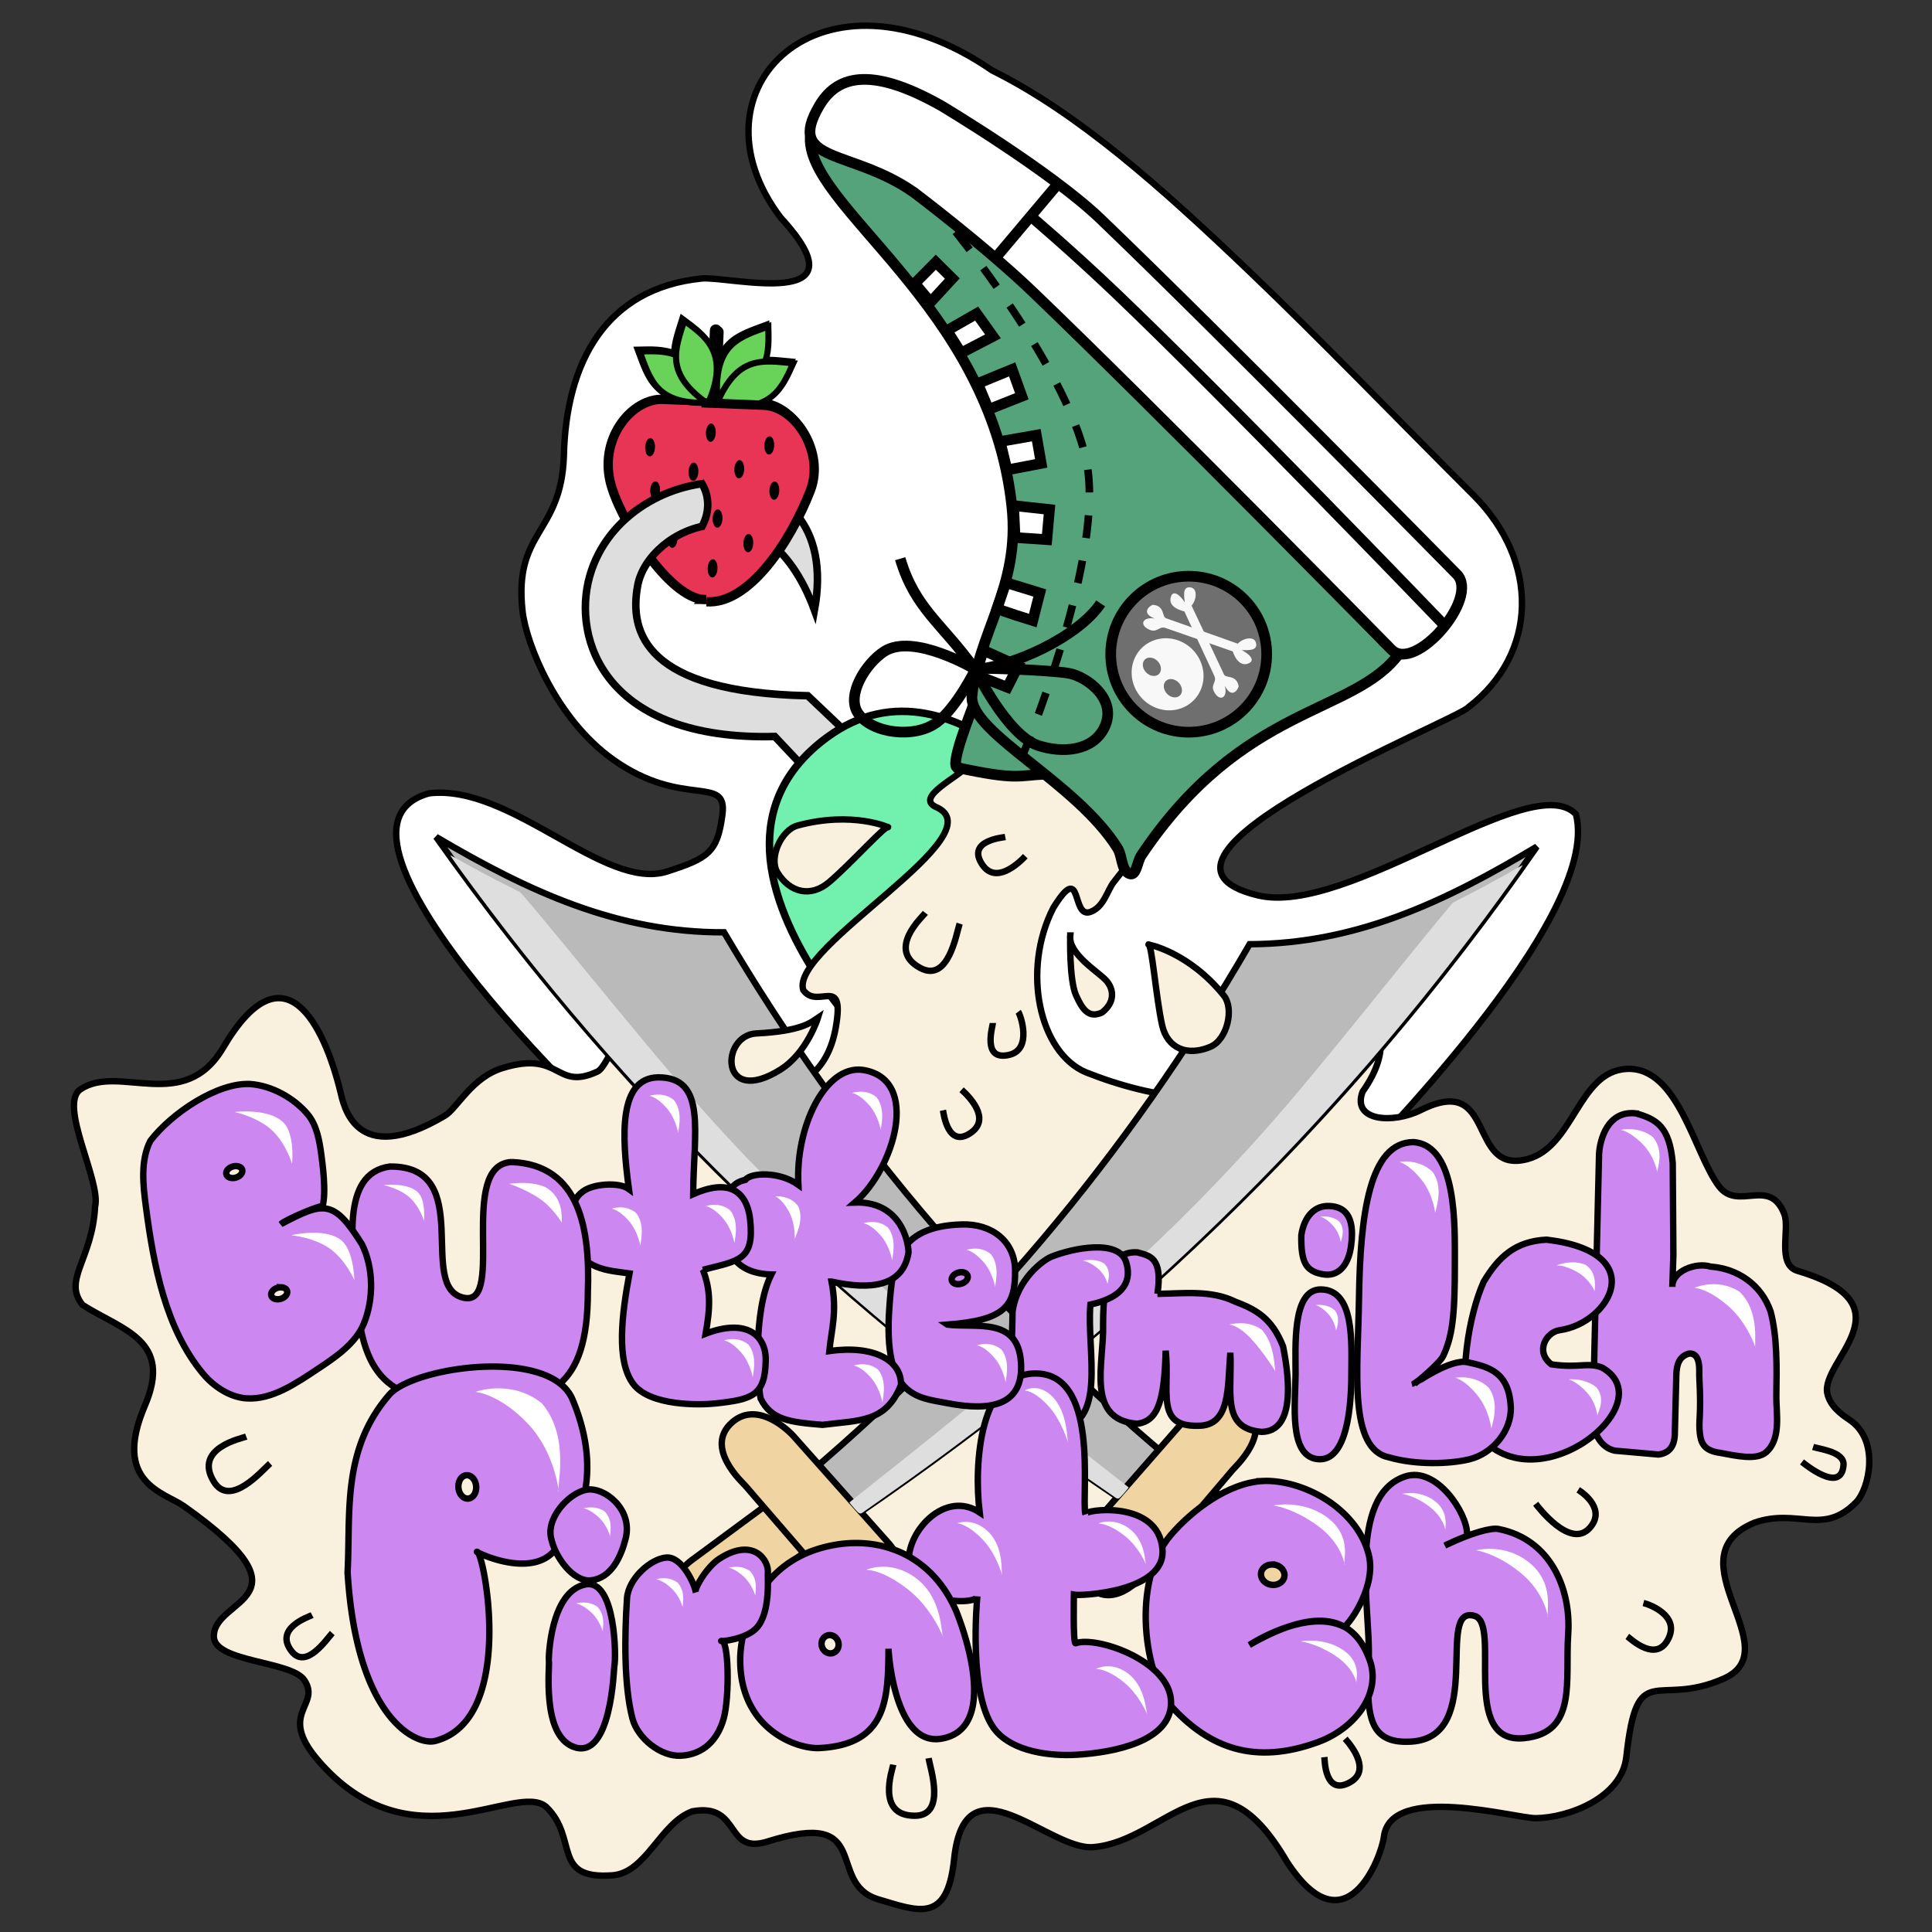 <?xml version="1.0" encoding="UTF-8" standalone="no"?>
<svg
   xmlns:dc="http://purl.org/dc/elements/1.1/"
   xmlns:cc="http://creativecommons.org/ns#"
   xmlns:rdf="http://www.w3.org/1999/02/22-rdf-syntax-ns#"
   xmlns:svg="http://www.w3.org/2000/svg"
   xmlns="http://www.w3.org/2000/svg"
   xmlns:sodipodi="http://sodipodi.sourceforge.net/DTD/sodipodi-0.dtd"
   xmlns:inkscape="http://www.inkscape.org/namespaces/inkscape"
   width="210mm"
   height="210mm"
   viewBox="0 0 210 210"
   version="1.1"
   id="svg5097"
   inkscape:version="1.0.2-2 (e86c870879, 2021-01-15)"
   sodipodi:docname="butterlogo.svg">
  <rect x="0" y="0" width="210" height="210" fill="#333333" stroke="none"/>
  <defs
     id="defs5091">
    <marker
       style="overflow:visible"
       refY="0.0"
       refX="0.0"
       orient="auto"
       id="DistanceX">
      <path
         id="path1156"
         style="stroke:#000000; stroke-width:0.5"
         d="M 3,-3 L -3,3 M 0,-5 L  0,5" />
    </marker>
    <pattern
       y="0"
       x="0"
       width="8"
       patternUnits="userSpaceOnUse"
       id="Hatch"
       height="8">
      <path
         id="path1159"
         stroke-width="0.25"
         stroke="#000000"
         linecap="square"
         d="M8 4 l-4,4" />
      <path
         id="path1161"
         stroke-width="0.25"
         stroke="#000000"
         linecap="square"
         d="M6 2 l-4,4" />
      <path
         id="path1163"
         stroke-width="0.25"
         stroke="#000000"
         linecap="square"
         d="M4 0 l-4,4" />
    </pattern>
    <symbol
       id="*MODEL_SPACE" />
    <symbol
       id="*PAPER_SPACE" />
    <inkscape:path-effect
       is_visible="true"
       id="path-effect1084"
       effect="spiro" />
    <inkscape:path-effect
       only_selected="false"
       apply_with_weight="true"
       apply_no_weight="true"
       helper_size="0"
       steps="2"
       weight="33.333"
       is_visible="true"
       id="path-effect1434"
       effect="bspline" />
    <inkscape:path-effect
       is_visible="true"
       id="path-effect1426"
       effect="spiro" />
    <clipPath
       id="clipPath1030"
       clipPathUnits="userSpaceOnUse">
      <g
         inkscape:label="Clip"
         id="use1032">
        <path
           inkscape:connector-curvature="0"
           id="path1034"
           d="M 209.966,59.064 V 297.378 H 391.016 V 59.064 Z m 31.411,42.879 H 360.478 V 243.667 H 241.377 Z"
           style="opacity:1;fill:#ffffff;fill-opacity:1;fill-rule:evenodd;stroke:#000000;stroke-width:0.265;stroke-linecap:butt;stroke-linejoin:miter;stroke-miterlimit:4;stroke-dasharray:none;stroke-dashoffset:0;stroke-opacity:1" />
      </g>
    </clipPath>
  </defs>
  <sodipodi:namedview
     id="base"
     pagecolor="#ffffff"
     bordercolor="#666666"
     borderopacity="1.0"
     inkscape:pageopacity="0.0"
     inkscape:pageshadow="2"
     inkscape:zoom="1.0206488"
     inkscape:cx="387.2494"
     inkscape:cy="565.29667"
     inkscape:document-units="mm"
     inkscape:current-layer="layer1"
     showgrid="false"
     inkscape:measure-start="430.364,258.414"
     inkscape:measure-end="430.364,305.443"
     inkscape:window-width="1920"
     inkscape:window-height="1057"
     inkscape:window-x="-8"
     inkscape:window-y="-8"
     inkscape:window-maximized="1"
     inkscape:document-rotation="0" />
  <g
     inkscape:label="Ebene 1"
     inkscape:groupmode="layer"
     id="layer1"
     transform="translate(0,-87)">
    <g
       id="g6015"
       transform="matrix(0.832,-0.832,0.832,0.832,-79.815,119.585)" />
    <g
       id="g909"
       transform="matrix(3.192,0,0,3.192,-14.753,-411.921)" />
    <g
       id="g1198"
       transform="translate(-89.47,52.609)" />
    <path
       inkscape:export-ydpi="500"
       inkscape:export-xdpi="500"
       sodipodi:nodetypes="scssssccccscssccs"
       inkscape:connector-curvature="0"
       id="path983"
       d="m 76.263,117.273 c -10.402,1.054 -14.754,9.11 -14.972,19.308 -0.302,8.536 -5.461,8.058 -4.494,16.831 0.387,3.513 3.634,11.731 9.847,16.15 7.588,5.397 12.46,1.556 11.879,5.985 -0.538,4.102 -1.538,4.74 -6.006,6.18 -6.79,2.189 -16.936,-9.544 -25.875,-8.495 -14.635,4.018 20.004,37.388 25.62,41.525 L 147.746,213.376 c -0.539,0 26.497,-26.458 23.552,-37.872 -4.837,-5.08 -24.769,11.197 -34.587,8.816 -16.32,-3.958 21.716,-19.055 22.893,-20.443 7.564,-5.819 7.787,-15.844 0.541,-23.07 -8.408,-8.384 -16.476,-16.785 -24.358,-24.312 -9.491,-9.063 -18.552,-17.172 -27.936,-21.831 -18.507,-12.762 -33.558,2.038 -23.007,15.982 9.531,10.336 -5.66,6.33 -8.582,6.627 z"
       style="fill:#ffffff;fill-opacity:1;stroke:#000000;stroke-width:0.696px;stroke-linecap:butt;stroke-linejoin:miter;stroke-opacity:1" />
    <g
       inkscape:export-ydpi="500"
       inkscape:export-xdpi="500"
       transform="matrix(2.89,1.077,-1.077,2.89,-16.933,-218.407)"
       id="g1425">
      <g
         id="g1260-4"
         transform="matrix(0.552,-0.181,0.181,0.552,-7.651,20.416)">
        <path
           style="fill:#e93555;fill-opacity:1;stroke:#000000;stroke-width:0.565;stroke-linecap:butt;stroke-linejoin:miter;stroke-miterlimit:4;stroke-dasharray:none;stroke-opacity:1"
           d="m 83.731,170.994 c -2.216,0.012 -5.457,-4.834 -6.022,-6.977 -0.709,-2.687 1.195,-5.062 3.011,-5.062 h 6.022 c 1.919,0 3.814,2.719 3.011,5.062 -1.047,3.055 -3.41,6.962 -6.022,6.977 z"
           id="path1102-4"
           inkscape:connector-curvature="0"
           sodipodi:nodetypes="ssssss"
           transform="translate(0.134,4.31)" />
        <ellipse
           style="opacity:1;fill:#000000;fill-opacity:1;fill-rule:evenodd;stroke:none;stroke-width:0.665;stroke-linecap:butt;stroke-linejoin:miter;stroke-miterlimit:4;stroke-dasharray:none;stroke-dashoffset:0;stroke-opacity:1"
           id="path1115-4"
           cx="80.059"
           cy="161.888"
           rx="0.298"
           ry="0.554"
           transform="translate(0.134,4.31)" />
        <ellipse
           style="opacity:1;fill:#000000;fill-opacity:1;fill-rule:evenodd;stroke:none;stroke-width:0.665;stroke-linecap:butt;stroke-linejoin:miter;stroke-miterlimit:4;stroke-dasharray:none;stroke-dashoffset:0;stroke-opacity:1"
           id="path1115-1-4"
           cx="84.201"
           cy="165.926"
           rx="0.298"
           ry="0.554"
           transform="translate(0.134,4.31)" />
        <ellipse
           style="opacity:1;fill:#000000;fill-opacity:1;fill-rule:evenodd;stroke:none;stroke-width:0.665;stroke-linecap:butt;stroke-linejoin:miter;stroke-miterlimit:4;stroke-dasharray:none;stroke-dashoffset:0;stroke-opacity:1"
           id="path1115-9-1"
           cx="87.159"
           cy="161.374"
           rx="0.298"
           ry="0.554"
           transform="translate(0.134,4.31)" />
        <ellipse
           style="opacity:1;fill:#000000;fill-opacity:1;fill-rule:evenodd;stroke:none;stroke-width:0.665;stroke-linecap:butt;stroke-linejoin:miter;stroke-miterlimit:4;stroke-dasharray:none;stroke-dashoffset:0;stroke-opacity:1"
           id="path1115-3-5"
           cx="80.469"
           cy="164.494"
           rx="0.298"
           ry="0.554"
           transform="translate(0.134,4.31)" />
        <ellipse
           style="opacity:1;fill:#000000;fill-opacity:1;fill-rule:evenodd;stroke:none;stroke-width:0.665;stroke-linecap:butt;stroke-linejoin:miter;stroke-miterlimit:4;stroke-dasharray:none;stroke-dashoffset:0;stroke-opacity:1"
           id="path1115-97-4"
           cx="82.747"
           cy="163.268"
           rx="0.298"
           ry="0.554"
           transform="translate(0.134,4.31)" />
        <ellipse
           style="opacity:1;fill:#000000;fill-opacity:1;fill-rule:evenodd;stroke:none;stroke-width:0.665;stroke-linecap:butt;stroke-linejoin:miter;stroke-miterlimit:4;stroke-dasharray:none;stroke-dashoffset:0;stroke-opacity:1"
           id="path1115-6-2"
           cx="84.019"
           cy="168.956"
           rx="0.298"
           ry="0.554"
           transform="translate(0.134,4.31)" />
        <ellipse
           style="opacity:1;fill:#000000;fill-opacity:1;fill-rule:evenodd;stroke:none;stroke-width:0.665;stroke-linecap:butt;stroke-linejoin:miter;stroke-miterlimit:4;stroke-dasharray:none;stroke-dashoffset:0;stroke-opacity:1"
           id="path1115-7-3"
           cx="86.124"
           cy="167.343"
           rx="0.298"
           ry="0.554"
           transform="translate(0.134,4.31)" />
        <ellipse
           style="opacity:1;fill:#000000;fill-opacity:1;fill-rule:evenodd;stroke:none;stroke-width:0.665;stroke-linecap:butt;stroke-linejoin:miter;stroke-miterlimit:4;stroke-dasharray:none;stroke-dashoffset:0;stroke-opacity:1"
           id="path1115-2-1"
           cx="87.573"
           cy="164.099"
           rx="0.298"
           ry="0.554"
           transform="translate(0.134,4.31)" />
        <ellipse
           style="opacity:1;fill:#000000;fill-opacity:1;fill-rule:evenodd;stroke:none;stroke-width:0.665;stroke-linecap:butt;stroke-linejoin:miter;stroke-miterlimit:4;stroke-dasharray:none;stroke-dashoffset:0;stroke-opacity:1"
           id="path1115-77-2"
           cx="83.589"
           cy="160.743"
           rx="0.298"
           ry="0.554"
           transform="translate(0.134,4.31)" />
        <ellipse
           style="opacity:1;fill:#000000;fill-opacity:1;fill-rule:evenodd;stroke:none;stroke-width:0.665;stroke-linecap:butt;stroke-linejoin:miter;stroke-miterlimit:4;stroke-dasharray:none;stroke-dashoffset:0;stroke-opacity:1"
           id="path1115-17-0"
           cx="85.399"
           cy="162.889"
           rx="0.298"
           ry="0.554"
           transform="translate(0.134,4.31)" />
        <ellipse
           style="opacity:1;fill:#000000;fill-opacity:1;fill-rule:evenodd;stroke:none;stroke-width:0.665;stroke-linecap:butt;stroke-linejoin:miter;stroke-miterlimit:4;stroke-dasharray:none;stroke-dashoffset:0;stroke-opacity:1"
           id="path1115-94-9"
           cx="81.643"
           cy="167.378"
           rx="0.298"
           ry="0.554"
           transform="translate(0.134,4.31)" />
        <path
           sodipodi:nodetypes="ccc"
           inkscape:connector-curvature="0"
           id="path1200-33"
           d="m 83.56,163.247 c -3.232,0.291 -3.645,-1.261 -4.351,-2.933 1.492,-0.087 3.403,-0.369 4.351,2.933 z"
           style="fill:#92ff81;fill-opacity:1;stroke:#000000;stroke-width:0.373px;stroke-linecap:butt;stroke-linejoin:miter;stroke-opacity:1" />
        <path
           inkscape:connector-curvature="0"
           id="path1229-9"
           d="M 83.893,163.121 V 158.951"
           style="fill:none;stroke:#000000;stroke-width:0.717;stroke-linecap:round;stroke-linejoin:miter;stroke-miterlimit:4;stroke-dasharray:none;stroke-opacity:1" />
        <path
           sodipodi:nodetypes="ccc"
           inkscape:connector-curvature="0"
           id="path1200-8-4"
           d="m 84.008,162.843 c -0.29,-3.232 1.263,-3.644 2.935,-4.35 0.086,1.492 0.367,3.403 -2.935,4.35 z"
           style="fill:#92ff81;fill-opacity:1;stroke:#000000;stroke-width:0.373px;stroke-linecap:butt;stroke-linejoin:miter;stroke-opacity:1" />
        <path
           sodipodi:nodetypes="ccc"
           inkscape:connector-curvature="0"
           id="path1200-3-1"
           d="m 83.468,163.323 c -2.73,-1.754 -2.103,-3.233 -1.634,-4.986 1.231,0.847 2.913,1.798 1.634,4.986 z"
           style="fill:#92ff81;fill-opacity:1;stroke:#000000;stroke-width:0.373px;stroke-linecap:butt;stroke-linejoin:miter;stroke-opacity:1" />
        <path
           sodipodi:nodetypes="ccc"
           inkscape:connector-curvature="0"
           id="path1200-9-8"
           d="m 84.006,163.302 c 1.145,-3.036 2.722,-2.732 4.535,-2.64 -0.571,1.381 -1.15,3.224 -4.535,2.64 z"
           style="fill:#92ff81;fill-opacity:1;stroke:#000000;stroke-width:0.373px;stroke-linecap:butt;stroke-linejoin:miter;stroke-opacity:1" />
      </g>
      <path
         style="fill:#69d258;fill-opacity:1;stroke:#000000;stroke-width:0.217;stroke-linecap:butt;stroke-linejoin:miter;stroke-miterlimit:4;stroke-dasharray:none;stroke-opacity:1"
         d="m 68.109,95.438 c -1.732,0.747 -2.242,-0.035 -2.935,-0.831 0.808,-0.319 1.813,-0.821 2.935,0.831 z"
         id="path1200"
         inkscape:connector-curvature="0"
         sodipodi:nodetypes="ccc" />
      <path
         style="fill:none;stroke:#000000;stroke-width:0.417;stroke-linecap:round;stroke-linejoin:miter;stroke-miterlimit:4;stroke-dasharray:none;stroke-opacity:1"
         d="M 68.27,95.309 67.513,93.005"
         id="path1229"
         inkscape:connector-curvature="0" />
      <path
         style="fill:#69d258;fill-opacity:1;stroke:#000000;stroke-width:0.217;stroke-linecap:butt;stroke-linejoin:miter;stroke-miterlimit:4;stroke-dasharray:none;stroke-opacity:1"
         d="m 68.283,95.134 c -0.746,-1.733 0.037,-2.242 0.832,-2.935 0.318,0.808 0.82,1.813 -0.832,2.935 z"
         id="path1200-8"
         inkscape:connector-curvature="0"
         sodipodi:nodetypes="ccc" />
      <path
         style="fill:#69d258;fill-opacity:1;stroke:#000000;stroke-width:0.217;stroke-linecap:butt;stroke-linejoin:miter;stroke-miterlimit:4;stroke-dasharray:none;stroke-opacity:1"
         d="m 68.072,95.497 c -1.826,-0.474 -1.748,-1.404 -1.807,-2.458 0.834,0.245 1.935,0.465 1.807,2.458 z"
         id="path1200-3"
         inkscape:connector-curvature="0"
         sodipodi:nodetypes="ccc" />
      <path
         style="fill:#69d258;fill-opacity:1;stroke:#000000;stroke-width:0.217;stroke-linecap:butt;stroke-linejoin:miter;stroke-miterlimit:4;stroke-dasharray:none;stroke-opacity:1"
         d="m 68.365,95.388 c 0.082,-1.885 1.008,-2.003 2.026,-2.281 -0.065,0.866 -0.05,1.99 -2.026,2.281 z"
         id="path1200-9"
         inkscape:connector-curvature="0"
         sodipodi:nodetypes="ccc" />
    </g>
    <g
       inkscape:export-ydpi="500"
       inkscape:export-xdpi="500"
       style="stroke-width:1.357"
       transform="matrix(-1.811,1.355,1.371,1.828,302.548,-602.231)"
       id="g1099">
      <path
         style="fill:#dedede;fill-opacity:1;stroke:#000000;stroke-width:0.359;stroke-linecap:butt;stroke-linejoin:miter;stroke-miterlimit:4;stroke-dasharray:none;stroke-opacity:1"
         d="m 280.946,215.411 0.351,-3.087 c 6.636,-4.659 5.02,-9.481 2.48,-11.391 -4.942,-3.717 -13.757,2.106 -7.65,7.708 -2.005,-6.64 4.012,-7.858 6.08,-5.981 1.714,1.556 2.777,4.303 -3.354,9.053 l -0.601,3.514 z"
         id="path1091"
         inkscape:connector-curvature="0"
         sodipodi:nodetypes="ccscsccc" />
      <path
         sodipodi:nodetypes="scccs"
         inkscape:connector-curvature="0"
         id="path1089"
         transform="matrix(0.207,0.293,-0.295,0.205,339.007,68.804)"
         d="m 251.938,360.551 c -5.326,-0.07 -10.661,2 -14.887,8.156 -12.434,18.117 15.902,35.74 15.908,35.732 11.494,-11.358 20.573,-20.157 23.047,-32.744 0.301,-0.146 -12.35,-10.99 -24.068,-11.144 z"
         style="fill:#71f0ae;fill-opacity:1;stroke:#000000;stroke-width:1px;stroke-linecap:butt;stroke-linejoin:miter;stroke-opacity:1" />
    </g>
    <path
       inkscape:export-ydpi="500"
       inkscape:export-xdpi="500"
       sodipodi:nodetypes="ccccscccsccsssccscccscccscsscscssccscsccccccccccscccc"
       inkscape:connector-curvature="0"
       id="path951"
       d="m 111.101,164.136 c -0.331,-0.049 -1.538,0.712 -5.877,6.079 -0.999,1.236 -5.764,3.412 -3.523,4.487 6.92,2.934 -15.876,15.245 -14.391,19.907 1.577,2.212 4.547,-1.79 3.544,4.023 -0.764,4.425 -3.289,6.289 -6.477,6.909 -3.918,0.762 -10.052,-2.79 -10.063,-7.205 -0.329,-0.634 -1.049,-3.329 -3.883,-2.635 -2.433,0.742 -4.151,7.158 -5.507,7.783 -4.605,2.123 -3.902,-2.346 -10.223,-0.414 -3.394,0.981 -5.014,4.411 -6.351,5.204 -9.818,5.825 -11.013,-1.241 -11.366,-2.671 -1.76,-7.146 -6.069,-16.021 -12.733,-4.72 -4.267,7.237 -11.319,1.703 -15.506,4.521 -2.442,1.644 2.266,10.019 1.591,12.748 -0.308,5.771 -3.543,7.942 -1.372,10.681 4.316,2.759 9.855,3.781 6.779,10.966 -3.597,8.402 2.129,9.416 4.245,10.912 14.544,10.287 3.19,9.873 3.254,14.176 0.042,2.804 8.415,2.631 9.826,4.723 1.888,2.799 -2.934,3.527 1.458,8.676 10.08,11.818 21.505,2.303 24.829,5.099 3.57,3.424 0.536,7.944 7.205,7.454 3.702,-0.272 5.207,-5.689 8.696,-6.957 5.354,-0.965 3.452,4.768 8.18,3.28 11.568,-3.641 6.278,4.442 11.932,6.259 4.413,1.301 7.604,2.757 8.336,-4.321 1.18,-11.406 10.312,-0.928 15.116,-1.323 8.065,-0.663 13.171,-11.893 21.052,1.571 6.388,9.841 10.283,-0.491 10.549,-2.685 0.717,-5.898 14.334,-2.005 16.514,-2.035 3.634,-0.051 9.354,-2.25 9.839,-6.659 1.196,-10.884 3.181,-5.238 10.586,-8.51 7.252,-3.205 -5.801,-13.184 3.355,-16.957 4.721,-1.619 7.417,1.502 11.056,-2.236 1.373,-1.411 2.624,-6.701 -0.746,-8.945 -0.981,-0.653 -2.1,-1.513 -2.4,-2.845 -0.796,-3.538 9.284,-9.62 -3.23,-13.337 -2.303,-0.684 -0.816,-4.548 -1.451,-6.178 -1.596,-4.097 -5.003,-0.265 -7.097,-3.012 -2.688,-3.528 -4.408,-13.06 -10.047,-12.765 -5.265,0.276 -5.706,8.49 -10.809,9.814 -6.545,1.699 -3.257,-9.492 -11.553,-5.341 -3.051,1.526 -7.529,1.207 -6.334,-1.988 6.543,-9.231 -4.758,-13.363 -10.684,-4.348 -1.439,7.341 -12.429,5.002 -19.38,2.236 -5.105,-2.144 -7.006,-11.161 -3.544,-17.891 3.254,-5.242 1.887,1.232 4.026,0.455 1.483,-0.539 1.811,-2.314 2.534,-3.238 3.76,-4.802 4.394,-5.609 4.394,-5.609 l -14.231,-12.924 c 0,0 0.03,-0.189 -0.121,-0.211 z"
       style="fill:#faf0de;fill-opacity:1;stroke:#000000;stroke-width:0.696px;stroke-linecap:butt;stroke-linejoin:miter;stroke-opacity:1" />
    <g
       inkscape:export-ydpi="500"
       inkscape:export-xdpi="500"
       style="stroke-width:1.027"
       id="g1078-4"
       transform="matrix(-2.471,0.671,0.671,2.471,216.736,-252.42)">
      <path
         style="fill:#bababa;fill-opacity:1;stroke:#000000;stroke-width:0.272px;stroke-linecap:butt;stroke-linejoin:miter;stroke-opacity:1"
         d="m 100.589,175.528 c -9.204,-4.216 -17.411,-9.833 -24.852,-17.198 -4.367,1.166 -8.467,0.439 -12.851,-0.803 11.103,9.306 23.02,15.678 36.522,20.222 z"
         id="path1064-8"
         inkscape:connector-curvature="0"
         sodipodi:nodetypes="ccccc" />
      <path
         style="fill:#f0d4a1;fill-opacity:1;stroke:#000000;stroke-width:0.272px;stroke-linecap:butt;stroke-linejoin:miter;stroke-opacity:1"
         d="m 101.109,175.67 4.252,1.654 c -0.004,-0.016 2.046,0.776 1.559,2.032 -0.606,1.563 -2.41,0.472 -2.41,0.472 l -4.394,-1.795 z"
         id="path1066-3"
         inkscape:connector-curvature="0"
         sodipodi:nodetypes="ccsccc" />
      <path
         style="fill:#f0d4a1;fill-opacity:1;stroke:#000000;stroke-width:0.272px;stroke-linecap:butt;stroke-linejoin:miter;stroke-opacity:1"
         d="m 97.654,181.172 c 1.128,0.765 2.013,-0.383 2.339,-1.203 l 2.422,-5.053 c 0.068,-0.155 1.299,-2.039 -0.159,-2.756 -1.165,-0.573 -2.066,0.695 -2.347,1.219 l -2.74,5.512 c -0.52,1.13 0.003,2.058 0.484,2.28 6e-6,0 2e-5,0 2e-5,0 z"
         id="path1068-1"
         inkscape:connector-curvature="0"
         sodipodi:nodetypes="sccsccss" />
      <path
         style="opacity:1;fill:#dedede;fill-opacity:1;fill-rule:evenodd;stroke:none;stroke-width:1.029;stroke-linecap:butt;stroke-linejoin:miter;stroke-miterlimit:4;stroke-dasharray:none;stroke-dashoffset:0;stroke-opacity:1"
         d="m 369.233,668.996 c -0.243,-0.097 -2.09,-0.77 -4.104,-1.496 -44.802,-16.143 -84.493,-38.233 -120.132,-66.859 -3.503,-2.814 -4.843,-3.934 -4.707,-3.934 0.063,0 0.761,0.17 1.552,0.379 2.545,0.671 6.561,1.617 8.572,2.02 1.076,0.216 2.073,0.439 2.214,0.497 0.304,0.124 6.041,4.208 13.77,9.802 15.207,11.007 21.196,15.172 28.4,19.75 17.595,11.181 37.828,21.323 69.94,35.058 3.465,1.482 6.323,2.718 6.351,2.746 0.028,0.028 -0.191,0.541 -0.488,1.139 -0.573,1.156 -0.63,1.193 -1.367,0.898 z"
         id="path1072-2"
         inkscape:connector-curvature="0"
         transform="scale(0.265)" />
    </g>
    <g
       inkscape:export-ydpi="500"
       inkscape:export-xdpi="500"
       style="stroke-width:1.027"
       transform="matrix(2.476,0.652,-0.651,2.476,-5.753,-253.066)"
       id="g1078">
      <path
         style="fill:#bababa;fill-opacity:1;stroke:#000000;stroke-width:0.272px;stroke-linecap:butt;stroke-linejoin:miter;stroke-opacity:1"
         d="m 100.589,175.528 c -9.204,-4.216 -17.411,-9.833 -24.852,-17.198 -4.367,1.166 -8.467,0.439 -12.851,-0.803 11.103,9.306 23.02,15.678 36.522,20.222 z"
         id="path1064"
         inkscape:connector-curvature="0"
         sodipodi:nodetypes="ccccc" />
      <path
         style="fill:#f0d4a1;fill-opacity:1;stroke:#000000;stroke-width:0.272px;stroke-linecap:butt;stroke-linejoin:miter;stroke-opacity:1"
         d="m 101.109,175.67 4.252,1.654 c -0.004,-0.016 2.046,0.776 1.559,2.032 -0.606,1.563 -2.41,0.472 -2.41,0.472 l -4.394,-1.795 z"
         id="path1066"
         inkscape:connector-curvature="0"
         sodipodi:nodetypes="ccsccc" />
      <path
         style="fill:#f0d4a1;fill-opacity:1;stroke:#000000;stroke-width:0.272px;stroke-linecap:butt;stroke-linejoin:miter;stroke-opacity:1"
         d="m 97.654,181.172 c 1.128,0.765 2.013,-0.383 2.339,-1.203 l 2.422,-5.053 c 0.068,-0.155 1.299,-2.039 -0.159,-2.756 -1.165,-0.573 -2.066,0.695 -2.347,1.219 l -2.74,5.512 c -0.52,1.13 0.003,2.058 0.484,2.28 6e-6,0 2e-5,0 2e-5,0 z"
         id="path1068"
         inkscape:connector-curvature="0"
         sodipodi:nodetypes="sccsccss" />
      <path
         style="opacity:1;fill:#dedede;fill-opacity:1;fill-rule:evenodd;stroke:none;stroke-width:1.029;stroke-linecap:butt;stroke-linejoin:miter;stroke-miterlimit:4;stroke-dasharray:none;stroke-dashoffset:0;stroke-opacity:1"
         d="m 369.233,668.996 c -0.243,-0.097 -2.09,-0.77 -4.104,-1.496 -44.802,-16.143 -84.493,-38.233 -120.132,-66.859 -3.503,-2.814 -4.843,-3.934 -4.707,-3.934 0.063,0 0.761,0.17 1.552,0.379 2.545,0.671 6.561,1.617 8.572,2.02 1.076,0.216 2.073,0.439 2.214,0.497 0.304,0.124 6.041,4.208 13.77,9.802 15.207,11.007 21.196,15.172 28.4,19.75 17.595,11.181 37.828,21.323 69.94,35.058 3.465,1.482 6.323,2.718 6.351,2.746 0.028,0.028 -0.191,0.541 -0.488,1.139 -0.573,1.156 -0.63,1.193 -1.367,0.898 z"
         id="path1072"
         inkscape:connector-curvature="0"
         transform="scale(0.265)" />
    </g>
    <path
       inkscape:export-ydpi="500"
       inkscape:export-xdpi="500"
       sodipodi:nodetypes="csc"
       inkscape:connector-curvature="0"
       id="path997-9-2"
       d="m 107.921,198.195 c -5.3e-4,0.333 -1.251,4.229 1.832,3.449 2.467,-0.624 1.175,-4.337 0.923,-4.67"
       style="fill:none;stroke:#000000;stroke-width:0.696px;stroke-linecap:butt;stroke-linejoin:miter;stroke-opacity:1" />
    <path
       inkscape:export-ydpi="500"
       inkscape:export-xdpi="500"
       sodipodi:nodetypes="ccccccsscsccccccccc"
       inkscape:connector-curvature="0"
       id="path1428"
       d="m 177.82,208.019 c 2.295,0.639 3.657,1.483 3.999,5.404 l 0.07,9.978 -0.113,3.468 c -0.049,-1.709 2.564,-2.692 4.158,-2.194 2.965,0.217 5.508,1.963 6.521,4.871 0.725,2.733 0.678,6.009 0.624,9.161 -0.031,1.833 0.57,4.624 -1.078,6.117 -1.063,0.963 -3.357,0.398 -5.013,0.1 -1.779,-0.227 -2.097,-1.09 -2.217,-2.094 -0.185,-1.554 0.177,-1.697 -0.063,-6.154 -0.045,-0.49 0.256,-2.685 -1.148,-2.542 -1.151,0.339 -1.298,1.375 -1.346,2.197 l -0.172,6.63 c -0.055,1.23 -0.592,2 -1.784,2.139 l -4.732,-0.418 c -1.515,-0.32 -2.178,-1.83 -2.406,-3.023 l 0.69,-29.245 c 0.099,-1.575 0.939,-4.74 4.01,-4.396 z"
       style="fill:#cc88f0;fill-opacity:1;stroke:#000000;stroke-width:0.696px;stroke-linecap:butt;stroke-linejoin:miter;stroke-opacity:1" />
    <path
       inkscape:export-ydpi="500"
       inkscape:export-xdpi="500"
       sodipodi:nodetypes="cccccscc"
       inkscape:connector-curvature="0"
       id="path1436"
       d="m 168.1,221.748 c -3.404,0.168 -5.216,1.881 -6.828,4.567 -1.629,3.634 -2.772,10.426 -1.505,15.156 5.608,10.514 21.537,-1.717 14.384,-5.815 -1.619,-0.633 -2.467,0.087 -5.525,-0.356 -1.811,-1.399 -0.544,-3.516 0.906,-3.715 5.423,-0.744 10.004,-8.49 -1.431,-9.837 z"
       style="fill:#cc88f0;fill-opacity:1;stroke:#000000;stroke-width:0.696px;stroke-linecap:butt;stroke-linejoin:miter;stroke-opacity:1" />
    <path
       inkscape:export-ydpi="500"
       inkscape:export-xdpi="500"
       sodipodi:nodetypes="csscscsssc"
       inkscape:connector-curvature="0"
       id="path1438"
       d="m 153.794,237.376 c 0.13,-0.067 2.724,-2.227 3.065,-2.965 0.964,-2.09 1.297,-4.119 1.276,-10.216 -0.013,-3.662 0.316,-12.694 -4.498,-13.053 -4.788,0.024 -5.79,7.868 -5.92,16.94 -0.114,7.926 -1.189,16.456 3.308,17.34 2.863,0.816 6.51,0.73 8.695,0.196 2.511,-0.614 4.621,-3.116 4.492,-5.698 -0.19,-3.806 -2.39,-4.349 -4.72,-4.856 -1.849,-0.403 -5.677,2.31 -5.698,2.313 z"
       style="fill:#cc88f0;fill-opacity:1;stroke:#010000;stroke-width:0.696px;stroke-linecap:butt;stroke-linejoin:miter;stroke-opacity:1" />
    <path
       inkscape:export-ydpi="500"
       inkscape:export-xdpi="500"
       sodipodi:nodetypes="ccccccccccc"
       inkscape:connector-curvature="0"
       id="path1448"
       d="m 125.809,227.637 c 2.882,-0.039 5.836,-0.435 8.454,0.847 2.227,0.843 3.997,1.785 5.202,4.872 0.787,3.915 1.184,9.221 -2.324,9.284 -4.473,-0.364 -3.179,-4.439 -3.411,-8.593 -0.309,3.702 0.039,7.966 -3.51,7.927 -4.683,0.121 -3.043,-3.744 -3.513,-8.156 -0.154,5.289 -0.779,7.661 -3.115,7.94 -5.639,-0.461 -3.573,-6.599 -3.692,-10.755 -0.008,-5.925 1.275,-8.028 3.728,-7.876 1.303,0.381 2.773,0.466 2.182,4.51 z"
       style="fill:#cc88f0;fill-opacity:1;stroke:#000000;stroke-width:0.696px;stroke-linecap:butt;stroke-linejoin:miter;stroke-opacity:1" />
    <path
       inkscape:export-ydpi="500"
       inkscape:export-xdpi="500"
       sodipodi:nodetypes="scsscs"
       inkscape:connector-curvature="0"
       id="path1452"
       d="m 114.605,242.433 c 5.893,-0.41 3.478,-8.506 3.916,-13.627 3.985,-0.873 4.433,-2.865 3.886,-4.619 -0.8,-2.565 -5.881,-1.501 -8.155,-0.574 -0.82,0.335 -3.714,2.407 -4.194,5.972 -0.015,5.597 -1.213,13.249 4.547,12.848 z"
       style="fill:#cc88f0;fill-opacity:1;stroke:#000000;stroke-width:0.696px;stroke-linecap:butt;stroke-linejoin:miter;stroke-opacity:1" />
    <path
       inkscape:export-ydpi="500"
       inkscape:export-xdpi="500"
       sodipodi:nodetypes="csssssssc"
       inkscape:connector-curvature="0"
       id="path898"
       d="m 157.038,254.996 c 2.943,-1.416 5.05,-1.956 5.839,-1.801 5.663,1.111 7.91,6.511 7.578,11.429 -0.342,5.071 1.023,10.722 -4.783,11.305 -7.073,0.71 -2.423,-12.439 -5.404,-13.292 -4.339,-1.243 1.285,13.124 -6.833,13.665 -4.829,0.322 -4.911,-3.014 -4.659,-9.069 0.213,-5.11 -2.403,-17.668 3.975,-19.752 3.43,-1.121 6.719,4.015 6.708,6.211"
       style="fill:#cc88f0;fill-opacity:1;stroke:#000000;stroke-width:0.696px;stroke-linecap:butt;stroke-linejoin:miter;stroke-opacity:1" />
    <path
       inkscape:export-ydpi="500"
       inkscape:export-xdpi="500"
       sodipodi:nodetypes="csc"
       inkscape:connector-curvature="0"
       id="path997-9-27"
       d="m 143.957,277.99 c 0.03,0.294 0.039,4.282 2.788,2.735 2.226,-1.253 0.314,-3.781 -0.531,-4.731"
       style="fill:none;stroke:#000000;stroke-width:0.696px;stroke-linecap:butt;stroke-linejoin:miter;stroke-opacity:1" />
    <path
       inkscape:export-ydpi="500"
       inkscape:export-xdpi="500"
       sodipodi:nodetypes="cccccccccccccccc"
       inkscape:connector-curvature="0"
       id="path896"
       d="m 137.324,247.973 c -3.851,0.179 -7.799,3.243 -10.038,5.843 -4.442,5.157 -2.861,15.541 0.186,18.821 4.017,4.325 8.892,6.24 15.776,3.727 4.208,-1.536 7.072,-5.55 5.529,-9.193 -1.899,-4.872 -6.222,-5.248 -12.983,-1.367 2.564,-1.606 7.145,-3.575 10.329,-1.975 0.679,-0.495 3.495,-4.457 2.654,-7.839 -1.135,-4.567 -6.198,-7.754 -10.684,-8.012 -0.255,-0.016 -0.512,-0.016 -0.769,-0.005 z m 0.952,9.076 c 0.706,-0.002 1.307,0.495 1.342,1.11 0.035,0.615 -0.508,1.116 -1.213,1.118 -0.705,0.002 -1.306,-0.494 -1.342,-1.109 -0.036,-0.616 0.507,-1.117 1.213,-1.12 z"
       style="fill:#cc88f0;fill-opacity:1;stroke:#000000;stroke-width:0.696px;stroke-linecap:butt;stroke-linejoin:miter;stroke-opacity:1" />
    <path
       inkscape:export-ydpi="500"
       inkscape:export-xdpi="500"
       sodipodi:nodetypes="ssscscscscss"
       inkscape:connector-curvature="0"
       id="path894"
       d="m 117.102,277.729 c 3.886,-0.237 10.239,-1.415 10.187,-5.715 -0.055,-4.489 -8.153,-7.227 -10.373,-6.398 -0.297,0.111 -0.186,-5.28 -0.186,-5.28 0.73,0.155 9.979,-0.289 9.628,-4.907 -0.418,-5.493 -8.605,-4.328 -8.385,-3.851 -0.454,-2.233 1.619,-15.577 -5.652,-15.28 -5.716,0.233 -6.507,9.524 -5.839,15.094 -3.683,-2.452 -7.782,1.9 -7.702,5.28 0.116,4.939 7.419,4.78 7.454,3.851 0,0 -1.107,11.062 2.05,14.659 1.895,2.16 5.674,2.738 8.82,2.547 z"
       style="fill:#cc88f0;fill-opacity:1;stroke:#000000;stroke-width:0.696px;stroke-linecap:butt;stroke-linejoin:miter;stroke-opacity:1" />
    <path
       inkscape:export-ydpi="500"
       inkscape:export-xdpi="500"
       sodipodi:nodetypes="csssssc"
       inkscape:connector-curvature="0"
       id="path1458"
       d="m 102.981,230.98 c 6.241,-0.487 7.401,-1.972 7.356,-5.912 -0.036,-3.151 -2.526,-5.066 -5.77,-4.978 -7.193,0.196 -7.563,4.469 -7.896,9.015 -0.719,9.797 3.106,9.789 6.209,10.398 4.786,0.938 8.399,0.31 8.097,-4.394 -0.321,-5.013 -4.869,-3.737 -7.995,-4.128 z"
       style="fill:#cc88f0;fill-opacity:1;stroke:#000000;stroke-width:0.696px;stroke-linecap:butt;stroke-linejoin:miter;stroke-opacity:1" />
    <path
       inkscape:export-ydpi="500"
       inkscape:export-xdpi="500"
       sodipodi:nodetypes="ccccccccccccc"
       inkscape:connector-curvature="0"
       id="path1460"
       d="m 90.389,226.307 c 0.638,3.355 -0.025,5.227 -0.246,7.55 4.78,-0.688 7.873,0.979 7.79,3.682 -1.637,4.102 -4.483,3.823 -8.535,4.336 -3.555,-0.293 -5.571,-0.534 -6.718,-2.856 -0.289,-1.294 -0.906,-9.38 1.159,-13.491 -3.882,-0.099 -5.369,-2.532 -4.999,-6.19 0.139,-2.753 0.541,-3.711 2.18,-4.097 0.561,-0.78 3.669,-0.952 5.759,0.544 -0.335,-6.279 2.903,-12.995 6.955,-12.498 6.469,0.951 3.407,10.834 -0.815,14.424 4.357,-0.159 5.735,3.292 5.837,5.397 -0.561,3.75 -4.126,4.135 -8.366,3.199 z"
       style="fill:#cc88f0;fill-opacity:1;stroke:#000000;stroke-width:0.696px;stroke-linecap:butt;stroke-linejoin:miter;stroke-opacity:1" />
    <path
       inkscape:export-ydpi="500"
       inkscape:export-xdpi="500"
       sodipodi:nodetypes="ccsssccccccsc"
       inkscape:connector-curvature="0"
       id="path1460-9"
       d="m 76.4,225.023 c 0.899,2.293 0.786,4.195 0.303,6.942 4.512,-1.726 6.564,0.241 6.528,2.871 -0.053,3.876 -1.471,4.269 -5.381,4.705 -1.797,0.2 -7.166,0.308 -9.001,-2.089 -1.913,-2.498 -1.255,-7.6 -0.428,-12.038 -2.23,-0.314 -5.426,-0.383 -6.125,-3.882 -0.193,-2.263 -0.343,-3.996 1.014,-4.989 1.042,-0.863 3.955,-1.106 5.049,-0.301 -0.793,-5.855 -1.099,-12.062 3.177,-12.139 5.321,-0.013 3.856,5.924 3.808,12.701 4.833,-2.15 5.981,0.752 6.194,2.778 0.461,4.385 -1.156,4.435 -5.137,5.441 z"
       style="fill:#cc88f0;fill-opacity:1;stroke:#000000;stroke-width:0.696px;stroke-linecap:butt;stroke-linejoin:miter;stroke-opacity:1" />
    <path
       inkscape:export-ydpi="500"
       inkscape:export-xdpi="500"
       sodipodi:nodetypes="csccccc"
       inkscape:connector-curvature="0"
       id="path1477"
       d="m 55.614,213.308 c -5.927,0.287 -0.677,15.545 -5.104,14.771 -5.41,-0.947 1.402,-14.371 -8.141,-14.282 -5.431,0.752 -4.016,8.73 -3.557,14.585 0.777,9.687 4.683,10.89 13.17,11.394 7.645,-0.265 11.902,-1.814 11.916,-12.355 0.241,-6.599 -0.766,-13.826 -8.285,-14.113 z"
       style="fill:#cc88f0;fill-opacity:1;stroke:#060000;stroke-width:0.696px;stroke-linecap:butt;stroke-linejoin:miter;stroke-opacity:1" />
    <path
       inkscape:export-ydpi="500"
       inkscape:export-xdpi="500"
       sodipodi:nodetypes="ccccccsccccscccccccccccccc"
       inkscape:connector-curvature="0"
       id="path1415"
       d="m 27.173,204.828 c -3.512,-0.17 -8.487,3.123 -10.829,6.173 -1.095,2.139 -0.796,4.811 -0.482,7.193 0.833,6.321 2.117,13.19 6.184,18.1 1.164,1.405 2.939,2.589 4.76,2.704 2.765,0.174 5.374,-1.64 7.685,-3.169 1.979,-1.309 4.183,-2.792 5.072,-4.992 1.072,-2.654 1.051,-6.018 -0.217,-8.583 -3.1,-4.951 -4.161,-4.631 -8.804,-2.204 0.386,-0.453 4.949,-2.389 4.499,-1.849 0.469,-1.564 -0.009,-4.872 -0.103,-5.6 -0.204,-1.579 -0.494,-3.315 -1.53,-4.525 -1.524,-1.779 -3.896,-3.081 -6.233,-3.249 z m -1.59,8.919 c 0.382,-0.018 0.686,0.151 0.75,0.418 0.08,0.337 -0.243,0.715 -0.723,0.844 -0.479,0.128 -0.931,-0.041 -1.011,-0.378 -0.08,-0.337 0.243,-0.714 0.721,-0.842 0.087,-0.024 0.175,-0.038 0.262,-0.042 z m 4.968,13.175 c 0.343,0.011 0.604,0.175 0.662,0.42 0.081,0.337 -0.242,0.715 -0.721,0.844 -0.479,0.128 -0.931,-0.041 -1.011,-0.378 -0.08,-0.337 0.243,-0.714 0.721,-0.842 0.116,-0.032 0.235,-0.046 0.349,-0.043 z"
       style="fill:#cc88f0;fill-opacity:1;stroke:#000000;stroke-width:0.696px;stroke-linecap:butt;stroke-linejoin:miter;stroke-opacity:1" />
    <ellipse
       inkscape:export-ydpi="500"
       inkscape:export-xdpi="500"
       transform="matrix(0.966,-0.26,0.231,0.973,0,0)"
       ry="0.627"
       rx="0.898"
       cy="245.379"
       cx="49.312"
       id="path906-2"
       style="fill:#cc88f0;fill-opacity:1;fill-rule:evenodd;stroke:#000000;stroke-width:0.697;stroke-linecap:butt;stroke-linejoin:miter;stroke-miterlimit:4;stroke-dasharray:none;stroke-dashoffset:0;stroke-opacity:1" />
    <path
       inkscape:export-ydpi="500"
       inkscape:export-xdpi="500"
       inkscape:connector-curvature="0"
       id="path884"
       d="m 53.984,235.544 c -4.826,-0.092 -10.18,1.335 -11.67,3.053 -5.196,5.989 -4.194,12.924 -4.534,19.319 0.988,15.983 7.503,18.832 9.503,18.323 8.556,-2.179 5.557,-19.244 4.673,-20.488 -0.117,-0.064 -0.155,-0.095 -0.076,-0.071 0.023,0.008 0.049,0.032 0.076,0.071 0.782,0.427 5.472,2.397 7.968,0.147 2.841,-2.561 5.837,-8.404 2.299,-16.798 -1.05,-2.491 -4.484,-3.483 -8.238,-3.554 z m -3.231,11.807 a 1.272,0.967 85.69 0 1 1.007,1.273 1.272,0.967 85.69 0 1 -0.931,1.268 1.272,0.967 85.69 0 1 -1.005,-1.275 1.272,0.967 85.69 0 1 0.929,-1.266 z"
       style="fill:#cc88f0;fill-opacity:1;stroke:#000000;stroke-width:0.697;stroke-linecap:butt;stroke-linejoin:miter;stroke-miterlimit:4;stroke-dasharray:none;stroke-opacity:1" />
    <g
       inkscape:export-ydpi="500"
       inkscape:export-xdpi="500"
       transform="matrix(2.629,0,0,2.629,-103.841,-112.608)"
       id="g1042">
      <path
         style="fill:#cc88f0;fill-opacity:1;stroke:#000000;stroke-width:0.265px;stroke-linecap:butt;stroke-linejoin:miter;stroke-opacity:1"
         d="m 63.944,141.265 c 0.842,-0.102 1.234,-0.995 1.42,-1.721 0.292,-1.143 -0.719,-1.999 -1.42,-2.038 -0.749,-0.041 -1.845,1.068 -1.67,1.971 0.163,0.845 0.942,1.875 1.67,1.787 z"
         id="path886"
         inkscape:connector-curvature="0"
         sodipodi:nodetypes="sssss" />
      <path
         style="fill:#cc88f0;fill-opacity:1;stroke:#000000;stroke-width:0.265px;stroke-linecap:butt;stroke-linejoin:miter;stroke-opacity:1"
         d="m 63.209,148.148 c 1.571,0.594 1.669,-3.253 1.687,-3.324 0.088,-0.347 0.055,-3.622 -1.186,-3.391 -1.474,0.275 -1.536,3.1 -1.52,3.157 0.052,0.191 -0.323,3.051 1.019,3.558 z"
         id="path888"
         inkscape:connector-curvature="0"
         sodipodi:nodetypes="sssss" />
    </g>
    <path
       inkscape:export-ydpi="500"
       inkscape:export-xdpi="500"
       inkscape:connector-curvature="0"
       id="path892"
       d="m 92.688,254.723 c -0.637,0.018 -1.275,0.083 -1.906,0.192 -9.989,1.724 -10.308,11.64 -10.321,12.21 -0.178,7.779 6.124,10.013 8.609,9.882 7.324,-0.387 7.474,-5.282 7.506,-10.792 0.105,2.051 1.098,10.488 5.67,9.783 6.948,-1.071 1.841,-13.532 1.67,-13.923 -2.32,-5.294 -6.768,-7.473 -11.227,-7.351 z m -2.508,10.006 a 1,0.921 72.739 0 1 0.974,0.989 1,0.921 72.739 0 1 -0.88,0.997 1,0.921 72.739 0 1 -0.974,-0.989 1,0.921 72.739 0 1 0.88,-0.997 z"
       style="fill:#cc88f0;fill-opacity:1;stroke:#000000;stroke-width:0.696px;stroke-linecap:butt;stroke-linejoin:miter;stroke-opacity:1" />
    <path
       inkscape:export-ydpi="500"
       inkscape:export-xdpi="500"
       sodipodi:nodetypes="cscssscssssc"
       inkscape:connector-curvature="0"
       id="path890"
       d="m 74.042,277.839 c 2.402,-0.147 3.935,-1.678 4.605,-3.989 0.681,-2.346 0.574,-8.815 -0.262,-8.485 -0.059,0.087 2.743,-0.185 3.876,-1.441 1.517,-1.682 1.155,-5.503 1.201,-5.898 0.167,-1.422 -1.579,-4.01 -5.293,-1.583 -1.369,0.895 -2.732,3.254 -2.549,3.584 -0.082,-0.723 -1.455,-3.852 -3.183,-3.729 -1.717,0.122 -4.145,2.298 -4.286,4.447 -0.264,4.022 -0.346,9.466 0.595,13.055 0.563,2.147 3.079,4.173 5.295,4.038 z"
       style="fill:#cc88f0;fill-opacity:1;stroke:#000000;stroke-width:0.696px;stroke-linecap:butt;stroke-linejoin:miter;stroke-opacity:1" />
    <g
       inkscape:export-ydpi="500"
       inkscape:export-xdpi="500"
       transform="matrix(-1.174,-1.171,1.171,-1.174,-16.035,452.163)"
       id="g1097">
      <path
         style="fill:#55a37b;fill-opacity:1;stroke:#000000;stroke-width:0.7;stroke-linecap:butt;stroke-linejoin:miter;stroke-miterlimit:4;stroke-dasharray:none;stroke-opacity:1"
         d="m 70.847,175.055 c -0.153,-0.26 -1.545,-3.638 -2.102,-3.638 -3.438,2.208 -3.214,2.479 -4.394,3.756"
         id="path1059"
         inkscape:connector-curvature="0"
         sodipodi:nodetypes="ccc" />
      <path
         style="fill:#55a37b;fill-opacity:1;stroke:#000000;stroke-width:0.7;stroke-linecap:butt;stroke-linejoin:miter;stroke-miterlimit:4;stroke-dasharray:none;stroke-opacity:1"
         d="m 53.484,197.214 c -0.773,-4.973 4.948,-9.574 2.616,-21.356 -0.088,-0.446 -0.739,-1.174 -0.301,-1.37 0.551,-0.246 1.121,0.481 1.741,0.626 4.944,1.152 12.077,-1.444 13.756,0.272 2.695,3.201 2.828,7.338 6.945,10.678 10.407,8.441 23.632,4.311 26.576,7.938 -4.714,8.656 -36.539,9.157 -51.334,3.213 z"
         id="path1057"
         inkscape:connector-curvature="0"
         sodipodi:nodetypes="cssscscc" />
      <path
         style="fill:#ffffff;fill-opacity:1;stroke:#000000;stroke-width:0.7;stroke-linecap:butt;stroke-linejoin:miter;stroke-miterlimit:4;stroke-dasharray:none;stroke-opacity:1"
         d="m 72.146,176.595 -2.042,0.887 0.484,1.487 2.349,-0.884 z"
         id="path1063"
         inkscape:connector-curvature="0"
         sodipodi:nodetypes="ccccc" />
      <path
         style="fill:#ffffff;fill-opacity:1;stroke:#000000;stroke-width:0.7;stroke-linecap:butt;stroke-linejoin:miter;stroke-miterlimit:4;stroke-dasharray:none;stroke-opacity:1"
         d="m 74.234,180.671 c -0.234,0.033 -2.221,1.085 -2.221,1.085 l 0.952,1.605 2.055,-1.086 z"
         id="path1065"
         inkscape:connector-curvature="0"
         sodipodi:nodetypes="cccc" />
      <path
         style="fill:#ffffff;fill-opacity:1;stroke:#000000;stroke-width:0.7;stroke-linecap:butt;stroke-linejoin:miter;stroke-miterlimit:4;stroke-dasharray:none;stroke-opacity:1"
         d="m 76.679,184.793 -1.57,1.37 1.269,1.522 c 0.616,-0.494 1.232,-0.989 1.848,-1.483 z"
         id="path1067"
         inkscape:connector-curvature="0"
         sodipodi:nodetypes="ccccc" />
      <path
         style="fill:#ffffff;fill-opacity:1;stroke:#000000;stroke-width:0.7;stroke-linecap:butt;stroke-linejoin:miter;stroke-miterlimit:4;stroke-dasharray:none;stroke-opacity:1"
         d="m 80.181,187.553 -1.284,1.889 1.536,1.082 1.382,-1.966 z"
         id="path1069"
         inkscape:connector-curvature="0"
         sodipodi:nodetypes="ccccc" />
      <path
         style="fill:#ffffff;fill-opacity:1;stroke:#000000;stroke-width:0.7;stroke-linecap:butt;stroke-linejoin:miter;stroke-miterlimit:4;stroke-dasharray:none;stroke-opacity:1"
         d="m 83.839,189.508 -0.934,2.152 1.695,0.801 0.942,-2.251 z"
         id="path1071"
         inkscape:connector-curvature="0"
         sodipodi:nodetypes="ccccc" />
      <path
         style="fill:#ffffff;fill-opacity:1;stroke:#000000;stroke-width:0.7;stroke-linecap:butt;stroke-linejoin:miter;stroke-miterlimit:4;stroke-dasharray:none;stroke-opacity:1"
         d="m 87.729,190.859 -0.712,2.244 1.813,0.303 0.588,-2.161 z"
         id="path1073"
         inkscape:connector-curvature="0"
         sodipodi:nodetypes="ccccc" />
      <path
         style="fill:#ffffff;fill-opacity:1;stroke:#000000;stroke-width:0.7;stroke-linecap:butt;stroke-linejoin:miter;stroke-miterlimit:4;stroke-dasharray:none;stroke-opacity:1"
         d="m 54.012,197.014 c -2.179,0 -1.707,6.52 0.472,6.52 0,0 21.979,0.215 32.966,0 4.563,-0.089 12.642,-2.117 12.642,-2.117 5.371,-1.487 6.187,-3.603 5.663,-5.648 -1.093,-4.268 -3.471,-0.505 -8.393,0.356 0,0 -5.689,0.8 -10.179,0.889 -11.055,0.219 -33.171,0 -33.171,0 z"
         id="path1038"
         inkscape:connector-curvature="0"
         sodipodi:nodetypes="ssssssss" />
      <path
         style="fill:none;stroke:#000000;stroke-width:0.7;stroke-linecap:butt;stroke-linejoin:miter;stroke-miterlimit:4;stroke-dasharray:none;stroke-opacity:1"
         d="m 90.528,196.838 0.554,6.587"
         id="path1040"
         inkscape:connector-curvature="0"
         sodipodi:nodetypes="cc" />
      <path
         style="fill:none;stroke:#000000;stroke-width:0.7;stroke-linecap:butt;stroke-linejoin:miter;stroke-miterlimit:4;stroke-dasharray:none;stroke-opacity:1"
         d="m 52.906,200.595 c 0,0 20.377,0.436 30.531,0.202 4.014,-0.093 7.398,-0.373 7.398,-0.373"
         id="path1044"
         inkscape:connector-curvature="0"
         sodipodi:nodetypes="csc" />
      <path
         style="fill:#ffffff;fill-opacity:1;stroke:#000000;stroke-width:0.7;stroke-linecap:butt;stroke-linejoin:miter;stroke-miterlimit:4;stroke-dasharray:none;stroke-opacity:1"
         d="m 91.498,191.797 0.084,2.11 1.522,-0.007 -0.007,-1.956 z"
         id="path1075"
         inkscape:connector-curvature="0"
         sodipodi:nodetypes="ccccc" />
      <circle
         style="opacity:1;fill:#6f6f6f;fill-opacity:1;fill-rule:evenodd;stroke:#000000;stroke-width:0.7;stroke-linecap:butt;stroke-linejoin:miter;stroke-miterlimit:4;stroke-dasharray:none;stroke-dashoffset:0;stroke-opacity:1"
         id="path1061"
         cx="63.219"
         cy="187.414"
         r="5.112" />
      <path
         style="fill:none;stroke:#000000;stroke-width:0.7;stroke-linecap:butt;stroke-linejoin:miter;stroke-miterlimit:4;stroke-dasharray:none;stroke-opacity:1"
         d="m 69.654,185.695 c -0.511,-2.64 1.195,-7.11 2.782,-8.867 0,0 4.566,-1.147 5.044,-3.392 0.3,-1.412 -0.251,-3.803 -1.657,-4.072 -1.548,-0.296 -3.798,1.409 -4.071,3.234 -0.237,1.585 0.652,4.216 0.652,4.216 0,0 -4.52,-1.567 -6.418,-0.61 -1.513,0.763 -2.803,2.276 -2.247,3.901 0.662,1.934 3.159,1.566 4.16,0.874 1.021,-0.706 4.682,-4.116 4.568,-4.151 3.679,0.604 5.553,0.03 8.565,1.662"
         id="path1077"
         inkscape:connector-curvature="0"
         sodipodi:nodetypes="ccssscssscc" />
      <path
         style="fill:none;stroke:#000000;stroke-width:0.5;stroke-linecap:butt;stroke-linejoin:miter;stroke-miterlimit:4;stroke-dasharray:1.5, 1.5;stroke-dashoffset:0;stroke-opacity:1"
         d="m 66.193,174.914 c 0,0 5.123,12.533 10.253,16.395 5.057,3.807 17.954,5.008 17.954,5.008"
         id="path1079"
         inkscape:connector-curvature="0"
         sodipodi:nodetypes="csc" />
    </g>
    <path
       inkscape:export-ydpi="500"
       inkscape:export-xdpi="500"
       sodipodi:nodetypes="sssss"
       inkscape:connector-curvature="0"
       id="path1444"
       d="m 143.585,227.156 c 3.686,0.046 3.308,5.825 3.303,9.204 -0.005,3.292 -0.412,9.601 -3.685,9.24 -3.149,-0.347 -2.402,-6.05 -2.38,-9.218 0.019,-2.851 -0.436,-9.267 2.762,-9.226 z"
       style="fill:#cc88f0;fill-opacity:1;stroke:#000000;stroke-width:0.696px;stroke-linecap:butt;stroke-linejoin:miter;stroke-opacity:1" />
    <path
       inkscape:export-ydpi="500"
       inkscape:export-xdpi="500"
       sodipodi:nodetypes="csccc"
       inkscape:connector-curvature="0"
       id="path1446"
       d="m 146.861,222.385 c 0.446,-3.311 -0.787,-4.225 -2.365,-4.296 -1.572,-0.071 -2.723,1.091 -3.047,3.153 -0.059,2.979 0.504,3.904 2.235,4.248 1.875,0.398 2.927,-1.107 3.177,-3.104 z"
       style="fill:#cc88f0;fill-opacity:1;stroke:#000000;stroke-width:0.696px;stroke-linecap:butt;stroke-linejoin:miter;stroke-opacity:1" />
    <path
       inkscape:export-ydpi="500"
       inkscape:export-xdpi="500"
       sodipodi:nodetypes="csssc"
       inkscape:connector-curvature="0"
       id="path953"
       d="m 96.553,176.929 c -0.094,-0.491 -4.099,3.99 -6.451,5.97 -1.982,1.669 -4.235,1.15 -5.594,-1.058 -0.972,-1.579 0.393,-4.625 2.184,-5.108 5.958,-1.609 9.962,0.215 9.861,0.196 z"
       style="fill:#faf0de;fill-opacity:1;stroke:#000000;stroke-width:0.696px;stroke-linecap:butt;stroke-linejoin:miter;stroke-opacity:1" />
    <path
       inkscape:export-ydpi="500"
       inkscape:export-xdpi="500"
       sodipodi:nodetypes="cssc"
       inkscape:connector-curvature="0"
       id="path955"
       d="m 88.912,197.622 c -0.76,0.517 -1.811,1.465 -6.701,1.707 -3.926,0.194 -4.002,8.078 2.624,3.929 2.896,-1.813 4.077,-5.636 4.077,-5.636 z"
       style="fill:#faf0de;fill-opacity:1;stroke:#000000;stroke-width:0.696px;stroke-linecap:butt;stroke-linejoin:miter;stroke-opacity:1" />
    <path
       inkscape:export-ydpi="500"
       inkscape:export-xdpi="500"
       sodipodi:nodetypes="csczcc"
       inkscape:connector-curvature="0"
       id="path955-1"
       d="m 116.329,188.684 c 0,0 -0.124,4.834 0.632,6.504 0.672,1.485 1.361,2.557 2.829,1.862 1.463,-1.134 1.276,-2.575 0.423,-3.502 -0.853,-0.926 -4.116,-2.869 -3.883,-4.864 z"
       style="fill:#faf0de;fill-opacity:1;stroke:#000000;stroke-width:0.697;stroke-linecap:butt;stroke-linejoin:miter;stroke-miterlimit:4;stroke-dasharray:none;stroke-opacity:1" />
    <path
       inkscape:export-ydpi="500"
       inkscape:export-xdpi="500"
       sodipodi:nodetypes="csssc"
       inkscape:connector-curvature="0"
       id="path953-3"
       d="m 124.799,189.666 c 0.388,-0.359 0.84,5.733 1.518,8.763 0.571,2.553 2.75,3.42 5.264,2.347 1.798,-0.767 2.605,-4.124 1.441,-5.567 -3.874,-4.803 -8.317,-5.585 -8.223,-5.543 z"
       style="fill:#faf0de;fill-opacity:1;stroke:#000000;stroke-width:0.696px;stroke-linecap:butt;stroke-linejoin:miter;stroke-opacity:1" />
    <path
       inkscape:export-ydpi="500"
       inkscape:export-xdpi="500"
       sodipodi:nodetypes="csc"
       inkscape:connector-curvature="0"
       id="path997"
       d="m 100.585,186.227 c -0.349,0.443 -4.283,4.032 -0.518,6.006 3.026,1.586 3.876,-3.723 4.241,-4.838"
       style="fill:none;stroke:#000000;stroke-width:0.696px;stroke-linecap:butt;stroke-linejoin:miter;stroke-opacity:1" />
    <path
       inkscape:export-ydpi="500"
       inkscape:export-xdpi="500"
       sodipodi:nodetypes="csc"
       inkscape:connector-curvature="0"
       id="path997-9"
       d="m 109.271,177.982 c -0.291,0.054 -4.264,0.396 -2.492,3.007 1.434,2.114 3.794,-0.002 4.67,-0.924"
       style="fill:none;stroke:#000000;stroke-width:0.696px;stroke-linecap:butt;stroke-linejoin:miter;stroke-opacity:1" />
    <path
       inkscape:export-ydpi="500"
       inkscape:export-xdpi="500"
       sodipodi:nodetypes="csc"
       inkscape:connector-curvature="0"
       id="path997-4"
       d="m 26.768,243.153 c -0.526,0.201 -5.747,1.254 -3.534,4.883 1.779,2.917 5.239,-1.198 6.126,-1.966"
       style="fill:none;stroke:#000000;stroke-width:0.696px;stroke-linecap:butt;stroke-linejoin:miter;stroke-opacity:1" />
    <path
       inkscape:export-ydpi="500"
       inkscape:export-xdpi="500"
       sodipodi:nodetypes="csc"
       inkscape:connector-curvature="0"
       id="path997-4-2"
       d="m 33.929,262.553 c -0.376,0.195 -4.19,1.424 -2.228,3.94 1.577,2.023 3.815,-1.339 4.413,-1.987"
       style="fill:none;stroke:#000000;stroke-width:0.696px;stroke-linecap:butt;stroke-linejoin:miter;stroke-opacity:1" />
    <path
       inkscape:export-ydpi="500"
       inkscape:export-xdpi="500"
       sodipodi:nodetypes="csc"
       inkscape:connector-curvature="0"
       id="path997-4-2-3"
       d="m 176.883,264.874 c 0.349,0.241 3.226,3.03 4.525,0.115 1.044,-2.343 -1.92,-3.529 -2.774,-3.752"
       style="fill:none;stroke:#000000;stroke-width:0.696px;stroke-linecap:butt;stroke-linejoin:miter;stroke-opacity:1" />
    <path
       inkscape:export-ydpi="500"
       inkscape:export-xdpi="500"
       sodipodi:nodetypes="csc"
       inkscape:connector-curvature="0"
       id="path997-4-2-3-9"
       d="m 166.921,250.452 c 0.261,0.334 3.777,5.004 5.89,2.612 1.698,-1.923 -0.519,-3.657 -1.266,-4.126"
       style="fill:none;stroke:#000000;stroke-width:0.696px;stroke-linecap:butt;stroke-linejoin:miter;stroke-opacity:1" />
    <path
       inkscape:export-ydpi="500"
       inkscape:export-xdpi="500"
       sodipodi:nodetypes="csc"
       inkscape:connector-curvature="0"
       id="path997-4-2-3-9-9"
       d="m 195.868,245.906 c 0.337,0.257 4.29,3.514 4.515,0.331 0.1,-1.411 -2.468,-1.697 -3.31,-1.961"
       style="fill:none;stroke:#000000;stroke-width:0.696px;stroke-linecap:butt;stroke-linejoin:miter;stroke-opacity:1" />
    <path
       inkscape:export-ydpi="500"
       inkscape:export-xdpi="500"
       sodipodi:nodetypes="csc"
       inkscape:connector-curvature="0"
       id="path997-4-6"
       d="m 97.095,278.813 c -0.1,0.554 -1.902,5.566 2.348,5.552 3.417,-0.011 1.687,-5.102 1.489,-6.259"
       style="fill:none;stroke:#000000;stroke-width:0.696px;stroke-linecap:butt;stroke-linejoin:miter;stroke-opacity:1" />
    <path
       inkscape:export-ydpi="500"
       inkscape:export-xdpi="500"
       style="fill:#e93555;fill-opacity:1;stroke:#000000;stroke-width:1.013;stroke-linecap:butt;stroke-linejoin:miter;stroke-miterlimit:4;stroke-dasharray:none;stroke-opacity:1"
       d="m 76.793,152.408 c 4.673,0.322 9.193,-6.674 11.286,-12.074 1.605,-4.141 -1.597,-9.148 -5.037,-9.284 l -6.774,-0.268"
       id="path1102"
       inkscape:connector-curvature="0"
       sodipodi:nodetypes="cssc" />
    <ellipse
       inkscape:export-ydpi="500"
       inkscape:export-xdpi="500"
       style="fill:#000000;fill-opacity:1;fill-rule:evenodd;stroke:none;stroke-width:1.192;stroke-linecap:butt;stroke-linejoin:miter;stroke-miterlimit:4;stroke-dasharray:none;stroke-dashoffset:0;stroke-opacity:1"
       id="path1115-1"
       cx="83.606"
       cy="140.164"
       rx="0.534"
       ry="0.994"
       transform="rotate(2.267)" />
    <ellipse
       inkscape:export-ydpi="500"
       inkscape:export-xdpi="500"
       style="fill:#000000;fill-opacity:1;fill-rule:evenodd;stroke:none;stroke-width:1.192;stroke-linecap:butt;stroke-linejoin:miter;stroke-miterlimit:4;stroke-dasharray:none;stroke-dashoffset:0;stroke-opacity:1"
       id="path1115-9"
       cx="88.909"
       cy="132.002"
       rx="0.534"
       ry="0.994"
       transform="rotate(2.267)" />
    <ellipse
       inkscape:export-ydpi="500"
       inkscape:export-xdpi="500"
       style="fill:#000000;fill-opacity:1;fill-rule:evenodd;stroke:none;stroke-width:1.192;stroke-linecap:butt;stroke-linejoin:miter;stroke-miterlimit:4;stroke-dasharray:none;stroke-dashoffset:0;stroke-opacity:1"
       id="path1115-6"
       cx="83.279"
       cy="145.597"
       rx="0.534"
       ry="0.994"
       transform="rotate(2.267)" />
    <ellipse
       inkscape:export-ydpi="500"
       inkscape:export-xdpi="500"
       style="fill:#000000;fill-opacity:1;fill-rule:evenodd;stroke:none;stroke-width:1.192;stroke-linecap:butt;stroke-linejoin:miter;stroke-miterlimit:4;stroke-dasharray:none;stroke-dashoffset:0;stroke-opacity:1"
       id="path1115-7"
       cx="87.054"
       cy="142.705"
       rx="0.534"
       ry="0.994"
       transform="rotate(2.267)" />
    <ellipse
       inkscape:export-ydpi="500"
       inkscape:export-xdpi="500"
       style="fill:#000000;fill-opacity:1;fill-rule:evenodd;stroke:none;stroke-width:1.192;stroke-linecap:butt;stroke-linejoin:miter;stroke-miterlimit:4;stroke-dasharray:none;stroke-dashoffset:0;stroke-opacity:1"
       id="path1115-2"
       cx="89.652"
       cy="136.888"
       rx="0.534"
       ry="0.994"
       transform="rotate(2.267)" />
    <ellipse
       inkscape:export-ydpi="500"
       inkscape:export-xdpi="500"
       style="fill:#000000;fill-opacity:1;fill-rule:evenodd;stroke:none;stroke-width:1.192;stroke-linecap:butt;stroke-linejoin:miter;stroke-miterlimit:4;stroke-dasharray:none;stroke-dashoffset:0;stroke-opacity:1"
       id="path1115-77"
       cx="82.507"
       cy="130.869"
       rx="0.534"
       ry="0.994"
       transform="rotate(2.267)" />
    <ellipse
       inkscape:export-ydpi="500"
       inkscape:export-xdpi="500"
       style="fill:#000000;fill-opacity:1;fill-rule:evenodd;stroke:none;stroke-width:1.192;stroke-linecap:butt;stroke-linejoin:miter;stroke-miterlimit:4;stroke-dasharray:none;stroke-dashoffset:0;stroke-opacity:1"
       id="path1115-17"
       cx="85.753"
       cy="134.718"
       rx="0.534"
       ry="0.994"
       transform="rotate(2.267)" />
    <g
       inkscape:export-ydpi="500"
       inkscape:export-xdpi="500"
       style="fill:#f8f8f8;fill-opacity:1;stroke:none;stroke-opacity:1"
       transform="matrix(2.629,0,0,2.629,-111.581,-110.385)"
       id="g1580">
      <path
         style="opacity:1;fill:#f8f8f8;fill-opacity:1;fill-rule:evenodd;stroke:none;stroke-width:0.178;stroke-linecap:round;stroke-linejoin:miter;stroke-miterlimit:4;stroke-dasharray:none;stroke-dashoffset:0;stroke-opacity:1"
         d="m 89.663,103.959 a 1.524,1.453 46.56 0 1 0.004,-2.105 1.524,1.453 46.56 0 1 2.102,0.104 1.524,1.453 46.56 0 1 -0.004,2.105 1.524,1.453 46.56 0 1 -2.102,-0.104 z m 0.163,-1.082 a 0.417,0.333 46.481 0 0 0.528,0.073 0.417,0.333 46.481 0 0 -0.046,-0.531 0.417,0.333 46.481 0 0 -0.528,-0.073 0.417,0.333 46.481 0 0 0.046,0.531 z m 0.868,0.887 a 0.417,0.333 46.481 0 0 0.528,0.073 0.417,0.333 46.481 0 0 -0.046,-0.531 0.417,0.333 46.481 0 0 -0.528,-0.073 0.417,0.333 46.481 0 0 0.046,0.531 z"
         id="path1495"
         inkscape:connector-curvature="0" />
      <path
         style="fill:#f8f8f8;fill-opacity:1;stroke:none;stroke-width:0.143px;stroke-linecap:butt;stroke-linejoin:miter;stroke-opacity:1"
         d="m 91.41,100.359 1.242,2.674 c 0.11,0.237 -0.157,0.353 -0.026,0.624 0.222,0.458 0.595,0.298 0.458,-0.221 0.31,0.605 0.585,0.079 0.569,0.004 -0.102,-0.484 -0.524,-0.302 -0.604,-0.473 l -1.341,-2.846 c 0.216,-0.259 0.243,-0.695 -0.017,-0.75 -0.438,-0.092 -0.246,0.527 -0.273,0.612 0.004,-0.027 -0.363,-0.554 -0.535,-0.304 -0.196,0.402 0.205,0.605 0.527,0.68 z"
         id="path1522-1-1"
         inkscape:connector-curvature="0"
         sodipodi:nodetypes="csscsscsccc" />
      <path
         style="fill:#f8f8f8;fill-opacity:1;stroke:none;stroke-width:0.143px;stroke-linecap:butt;stroke-linejoin:miter;stroke-opacity:1"
         d="m 93.41,102.012 -2.784,-0.97 c -0.247,-0.086 -0.336,0.192 -0.619,0.088 -0.478,-0.175 -0.356,-0.563 0.174,-0.478 -0.633,-0.248 -0.137,-0.574 -0.061,-0.566 0.492,0.053 0.352,0.491 0.53,0.554 l 2.966,1.052 c 0.236,-0.241 0.668,-0.311 0.748,-0.058 0.135,0.427 -0.5,0.297 -0.582,0.332 0.026,-0.006 0.588,0.306 0.356,0.502 -0.381,0.235 -0.623,-0.144 -0.729,-0.457 z"
         id="path1522-1-1-6"
         inkscape:connector-curvature="0"
         sodipodi:nodetypes="csscsscsccc" />
    </g>
    <path
       inkscape:export-ydpi="500"
       inkscape:export-xdpi="500"
       sodipodi:nodetypes="cscscc"
       inkscape:connector-curvature="0"
       id="path1593"
       d="m 25.522,207.874 c 0,0 2.682,0.577 4.214,2.15 1.455,1.494 2.005,3.479 2.005,3.479 0.007,0.005 0.354,-3.285 -0.974,-4.534 -1.64,-1.541 -5.268,-1.106 -5.244,-1.096 z"
       style="fill:#ffffff;fill-opacity:1;stroke:none;stroke-width:0.696px;stroke-linecap:butt;stroke-linejoin:miter;stroke-opacity:1" />
    <path
       inkscape:export-ydpi="500"
       inkscape:export-xdpi="500"
       sodipodi:nodetypes="cscscc"
       inkscape:connector-curvature="0"
       id="path1593-2"
       d="m 31.685,221.266 c 0,0 2.731,0.266 4.432,1.652 1.617,1.317 2.391,3.226 2.391,3.226 0.008,0.005 -0.025,-3.304 -1.488,-4.392 -1.805,-1.342 -5.36,-0.495 -5.335,-0.487 z"
       style="fill:#ffffff;fill-opacity:1;stroke:none;stroke-width:0.696px;stroke-linecap:butt;stroke-linejoin:miter;stroke-opacity:1" />
    <path
       inkscape:export-ydpi="500"
       inkscape:export-xdpi="500"
       sodipodi:nodetypes="cscscc"
       inkscape:connector-curvature="0"
       id="path1593-6"
       d="m 41.709,215.813 c 0,0 1.884,0.398 2.96,1.481 1.022,1.03 1.409,2.398 1.408,2.398 0.005,0.003 0.249,-2.264 -0.685,-3.124 -1.152,-1.062 -3.701,-0.762 -3.684,-0.755 z"
       style="fill:#ffffff;fill-opacity:1;stroke:none;stroke-width:0.696px;stroke-linecap:butt;stroke-linejoin:miter;stroke-opacity:1" />
    <path
       inkscape:export-ydpi="500"
       inkscape:export-xdpi="500"
       sodipodi:nodetypes="csccc"
       inkscape:connector-curvature="0"
       id="path1593-6-6"
       d="m 55.352,215.681 c 0,0 1.533,0.47 3.14,1.493 1.526,0.972 2.584,2.731 2.584,2.731 -0.097,-0.068 0.386,-2.679 -1.815,-3.873 -1.675,-0.742 -3.914,-0.351 -3.908,-0.351 z"
       style="fill:#ffffff;fill-opacity:1;stroke:none;stroke-width:0.696px;stroke-linecap:butt;stroke-linejoin:miter;stroke-opacity:1" />
    <path
       inkscape:export-ydpi="500"
       inkscape:export-xdpi="500"
       sodipodi:nodetypes="csccc"
       inkscape:connector-curvature="0"
       id="path1593-6-6-1"
       d="m 70.599,206.123 c 0,0 0.769,0.066 1.854,1.304 1.031,1.176 1.277,2.784 1.277,2.784 -0.118,-0.094 0.639,-2.222 -0.471,-3.625 -1.188,-1.005 -2.665,-0.466 -2.66,-0.463 z"
       style="fill:#ffffff;fill-opacity:1;stroke:none;stroke-width:0.696px;stroke-linecap:butt;stroke-linejoin:miter;stroke-opacity:1" />
    <path
       inkscape:export-ydpi="500"
       inkscape:export-xdpi="500"
       sodipodi:nodetypes="csccc"
       inkscape:connector-curvature="0"
       id="path1593-6-6-1-6"
       d="m 78.702,232.701 c 0,0 0.769,0.066 1.854,1.304 1.031,1.176 1.277,2.784 1.277,2.784 -0.118,-0.094 0.639,-2.222 -0.471,-3.625 -1.188,-1.005 -2.665,-0.466 -2.66,-0.463 z"
       style="fill:#ffffff;fill-opacity:1;stroke:none;stroke-width:0.696px;stroke-linecap:butt;stroke-linejoin:miter;stroke-opacity:1" />
    <path
       inkscape:export-ydpi="500"
       inkscape:export-xdpi="500"
       sodipodi:nodetypes="csccc"
       inkscape:connector-curvature="0"
       id="path1593-6-6-1-2"
       d="m 76.715,218.104 c 0,0 0.769,0.066 1.854,1.304 1.031,1.176 1.277,2.784 1.277,2.784 -0.118,-0.094 0.639,-2.222 -0.471,-3.625 -1.188,-1.005 -2.665,-0.466 -2.66,-0.463 z"
       style="fill:#ffffff;fill-opacity:1;stroke:none;stroke-width:0.696px;stroke-linecap:butt;stroke-linejoin:miter;stroke-opacity:1" />
    <path
       inkscape:export-ydpi="500"
       inkscape:export-xdpi="500"
       sodipodi:nodetypes="csccc"
       inkscape:connector-curvature="0"
       id="path1593-6-6-1-4"
       d="m 92.616,205.806 c 0,0 0.769,0.066 1.854,1.304 1.031,1.176 1.277,2.784 1.277,2.784 -0.118,-0.094 0.639,-2.222 -0.471,-3.625 -1.188,-1.005 -2.665,-0.466 -2.66,-0.463 z"
       style="fill:#ffffff;fill-opacity:1;stroke:none;stroke-width:0.696px;stroke-linecap:butt;stroke-linejoin:miter;stroke-opacity:1" />
    <path
       inkscape:export-ydpi="500"
       inkscape:export-xdpi="500"
       sodipodi:nodetypes="csccc"
       inkscape:connector-curvature="0"
       id="path1593-6-6-1-5"
       d="m 93.858,219.968 c 0,0 0.769,0.066 1.854,1.304 1.031,1.176 1.277,2.784 1.277,2.784 -0.118,-0.094 0.639,-2.222 -0.471,-3.625 -1.188,-1.005 -2.665,-0.466 -2.66,-0.463 z"
       style="fill:#ffffff;fill-opacity:1;stroke:none;stroke-width:0.696px;stroke-linecap:butt;stroke-linejoin:miter;stroke-opacity:1" />
    <path
       inkscape:export-ydpi="500"
       inkscape:export-xdpi="500"
       sodipodi:nodetypes="csccc"
       inkscape:connector-curvature="0"
       id="path1593-6-6-1-7"
       d="m 92.802,235.434 c 0,0 0.769,0.066 1.854,1.304 1.031,1.176 1.277,2.784 1.277,2.784 -0.118,-0.094 0.639,-2.222 -0.471,-3.625 -1.188,-1.005 -2.665,-0.466 -2.66,-0.462 z"
       style="fill:#ffffff;fill-opacity:1;stroke:none;stroke-width:0.696px;stroke-linecap:butt;stroke-linejoin:miter;stroke-opacity:1" />
    <path
       inkscape:export-ydpi="500"
       inkscape:export-xdpi="500"
       sodipodi:nodetypes="csccc"
       inkscape:connector-curvature="0"
       id="path1593-6-6-1-51"
       d="m 66.485,218.384 c 0,0 0.769,0.066 1.854,1.304 1.031,1.176 1.277,2.784 1.277,2.784 -0.118,-0.094 0.639,-2.222 -0.471,-3.625 -1.188,-1.005 -2.665,-0.466 -2.66,-0.463 z"
       style="fill:#ffffff;fill-opacity:1;stroke:none;stroke-width:0.696px;stroke-linecap:butt;stroke-linejoin:miter;stroke-opacity:1" />
    <path
       inkscape:export-ydpi="500"
       inkscape:export-xdpi="500"
       sodipodi:nodetypes="csccc"
       inkscape:connector-curvature="0"
       id="path1593-6-6-1-44"
       d="m 84.27,217.042 c 0,0 0.733,0.241 1.504,1.696 0.733,1.381 0.602,3.003 0.602,3.003 -0.093,-0.119 1.133,-2.016 0.376,-3.636 -0.925,-1.252 -2.487,-1.066 -2.483,-1.062 z"
       style="fill:#ffffff;fill-opacity:1;stroke:none;stroke-width:0.696px;stroke-linecap:butt;stroke-linejoin:miter;stroke-opacity:1" />
    <path
       inkscape:export-ydpi="500"
       inkscape:export-xdpi="500"
       sodipodi:nodetypes="csccc"
       inkscape:connector-curvature="0"
       id="path1593-6-6-1-69"
       d="m 105.048,222.864 c 0,0 0.769,0.066 1.854,1.304 1.031,1.176 1.277,2.784 1.277,2.784 -0.118,-0.094 0.639,-2.222 -0.471,-3.625 -1.188,-1.005 -2.665,-0.466 -2.66,-0.463 z"
       style="fill:#ffffff;fill-opacity:1;stroke:none;stroke-width:0.696px;stroke-linecap:butt;stroke-linejoin:miter;stroke-opacity:1" />
    <path
       inkscape:export-ydpi="500"
       inkscape:export-xdpi="500"
       sodipodi:nodetypes="csccc"
       inkscape:connector-curvature="0"
       id="path1593-6-6-1-0"
       d="m 106.19,233.229 c 0,0 0.769,0.066 1.854,1.304 1.031,1.176 1.277,2.784 1.277,2.784 -0.118,-0.094 0.639,-2.222 -0.471,-3.625 -1.188,-1.005 -2.665,-0.466 -2.66,-0.463 z"
       style="fill:#ffffff;fill-opacity:1;stroke:none;stroke-width:0.696px;stroke-linecap:butt;stroke-linejoin:miter;stroke-opacity:1" />
    <path
       inkscape:export-ydpi="500"
       inkscape:export-xdpi="500"
       sodipodi:nodetypes="csccc"
       inkscape:connector-curvature="0"
       id="path1593-6-6-1-77"
       d="m 117.697,224.039 c 0,0 0.666,0.042 1.605,0.817 0.893,0.737 1.106,1.745 1.106,1.745 -0.102,-0.059 0.553,-1.393 -0.408,-2.272 -1.029,-0.63 -2.308,-0.292 -2.303,-0.29 z"
       style="fill:#ffffff;fill-opacity:1;stroke:none;stroke-width:0.696px;stroke-linecap:butt;stroke-linejoin:miter;stroke-opacity:1" />
    <path
       inkscape:export-ydpi="500"
       inkscape:export-xdpi="500"
       inkscape:transform-center-y="0.25954487"
       inkscape:transform-center-x="0.35464245"
       sodipodi:nodetypes="cscccc"
       inkscape:connector-curvature="0"
       id="path1593-6-6-1-9"
       d="m 133.61,230.976 c 0,0 0.922,-0.003 2.347,1.505 1.354,1.435 2.69,3.599 2.69,3.599 -0.151,-0.111 0.022,-2.775 -1.449,-4.501 -1.523,-1.19 -3.594,-0.607 -3.588,-0.603 z"
       style="fill:#ffffff;fill-opacity:1;stroke:none;stroke-width:0.696px;stroke-linecap:butt;stroke-linejoin:miter;stroke-opacity:1" />
    <path
       inkscape:export-ydpi="500"
       inkscape:export-xdpi="500"
       inkscape:transform-center-y="0.097207439"
       inkscape:transform-center-x="0.22334896"
       sodipodi:nodetypes="csccc"
       inkscape:connector-curvature="0"
       id="path1593-6-6-1-9-3"
       d="m 143.518,219.248 c 0,0 0.597,0.113 1.379,0.979 0.742,0.824 0.848,1.842 0.848,1.842 -0.087,-0.069 0.618,-1.316 -0.174,-2.288 -0.875,-0.733 -2.057,-0.536 -2.053,-0.533 z"
       style="fill:#ffffff;fill-opacity:1;stroke:none;stroke-width:0.696px;stroke-linecap:butt;stroke-linejoin:miter;stroke-opacity:1" />
    <path
       inkscape:export-ydpi="500"
       inkscape:export-xdpi="500"
       inkscape:transform-center-y="-0.020910095"
       inkscape:transform-center-x="0.093419646"
       sodipodi:nodetypes="csccc"
       inkscape:connector-curvature="0"
       id="path1593-6-6-1-9-3-0"
       d="m 143.01,228.861 c 0,0 0.597,0.113 1.378,0.979 0.742,0.824 0.848,1.842 0.848,1.842 -0.087,-0.069 0.618,-1.316 -0.174,-2.288 -0.875,-0.733 -2.057,-0.536 -2.053,-0.533 z"
       style="fill:#ffffff;fill-opacity:1;stroke:none;stroke-width:0.696px;stroke-linecap:butt;stroke-linejoin:miter;stroke-opacity:1" />
    <path
       inkscape:export-ydpi="500"
       inkscape:export-xdpi="500"
       inkscape:transform-center-y="0.1937115"
       inkscape:transform-center-x="0.39156098"
       sodipodi:nodetypes="csccc"
       inkscape:connector-curvature="0"
       id="path1593-6-6-1-9-3-9"
       d="m 152.107,213.299 c 0,0 1.046,0.226 2.417,1.952 1.301,1.641 1.487,3.67 1.487,3.67 -0.153,-0.138 1.083,-2.623 -0.305,-4.559 -1.533,-1.46 -3.606,-1.068 -3.599,-1.063 z"
       style="fill:#ffffff;fill-opacity:1;stroke:none;stroke-width:0.696px;stroke-linecap:butt;stroke-linejoin:miter;stroke-opacity:1" />
    <path
       inkscape:export-ydpi="500"
       inkscape:export-xdpi="500"
       inkscape:transform-center-y="0.1937115"
       inkscape:transform-center-x="0.39156098"
       sodipodi:nodetypes="csccc"
       inkscape:connector-curvature="0"
       id="path1593-6-6-1-9-3-9-5"
       d="m 158.21,236.762 c 0,0 1.046,0.226 2.417,1.952 1.301,1.641 1.487,3.67 1.487,3.67 -0.153,-0.138 1.083,-2.623 -0.305,-4.559 -1.533,-1.46 -3.606,-1.068 -3.599,-1.063 z"
       style="fill:#ffffff;fill-opacity:1;stroke:none;stroke-width:0.696px;stroke-linecap:butt;stroke-linejoin:miter;stroke-opacity:1" />
    <path
       inkscape:export-ydpi="500"
       inkscape:export-xdpi="500"
       inkscape:transform-center-y="0.16802419"
       inkscape:transform-center-x="0.34655096"
       sodipodi:nodetypes="csccc"
       inkscape:connector-curvature="0"
       id="path1593-6-6-1-9-3-9-0"
       d="m 169.186,224.543 c 0,0 0.904,-0.073 2.328,0.769 1.352,0.801 1.846,2.093 1.846,2.093 -0.15,-0.058 0.457,-1.949 -1.016,-2.926 -1.514,-0.633 -3.164,0.062 -3.158,0.064 z"
       style="fill:#ffffff;fill-opacity:1;stroke:none;stroke-width:0.696px;stroke-linecap:butt;stroke-linejoin:miter;stroke-opacity:1" />
    <path
       inkscape:export-ydpi="500"
       inkscape:export-xdpi="500"
       inkscape:transform-center-y="-0.013372783"
       inkscape:transform-center-x="0.016185753"
       sodipodi:nodetypes="csccc"
       inkscape:connector-curvature="0"
       id="path1593-6-6-1-9-3-9-0-1"
       d="m 170.505,236.932 c 0,0 0.885,0.2 1.991,1.429 1.051,1.169 1.137,2.549 1.137,2.549 -0.126,-0.1 1.018,-1.724 -0.096,-3.096 -1.255,-1.057 -3.038,-0.886 -3.033,-0.882 z"
       style="fill:#ffffff;fill-opacity:1;stroke:none;stroke-width:0.696px;stroke-linecap:butt;stroke-linejoin:miter;stroke-opacity:1" />
    <path
       inkscape:export-ydpi="500"
       inkscape:export-xdpi="500"
       inkscape:transform-center-y="-0.017820114"
       inkscape:transform-center-x="0.058657012"
       sodipodi:nodetypes="csccc"
       inkscape:connector-curvature="0"
       id="path1593-6-6-1-9-3-9-0-1-1"
       d="m 176.179,209.811 c 0,0 0.999,0.148 2.381,1.564 1.312,1.347 1.591,3.072 1.591,3.072 -0.151,-0.111 0.889,-2.287 -0.52,-3.882 -1.522,-1.182 -3.459,-0.758 -3.453,-0.754 z"
       style="fill:#ffffff;fill-opacity:1;stroke:none;stroke-width:0.696px;stroke-linecap:butt;stroke-linejoin:miter;stroke-opacity:1" />
    <path
       inkscape:export-ydpi="500"
       inkscape:export-xdpi="500"
       inkscape:transform-center-y="-0.057429391"
       inkscape:transform-center-x="0.13957131"
       sodipodi:nodetypes="csccc"
       inkscape:connector-curvature="0"
       id="path1593-6-6-1-9-3-9-0-1-1-0"
       d="m 184.179,226.983 c 0,0 1.397,0.008 3.656,1.963 2.146,1.859 2.991,4.562 2.991,4.562 -0.236,-0.144 0.589,-3.87 -1.755,-6.105 -2.386,-1.547 -4.901,-0.424 -4.892,-0.419 z"
       style="fill:#ffffff;fill-opacity:1;stroke:none;stroke-width:0.696px;stroke-linecap:butt;stroke-linejoin:miter;stroke-opacity:1" />
    <path
       inkscape:export-ydpi="500"
       inkscape:export-xdpi="500"
       inkscape:transform-center-y="-0.054979185"
       inkscape:transform-center-x="0.081382028"
       sodipodi:nodetypes="cscccc"
       inkscape:connector-curvature="0"
       id="path1593-6-6-1-9-3-9-0-1-1-0-7"
       d="m 51.673,238.295 c 0,0 2.602,0.18 5.716,3.468 2.958,3.127 3.352,7.403 3.352,7.403 -0.333,-0.251 1.354,-5.908 -1.852,-9.639 -3.353,-2.674 -7.23,-1.239 -7.216,-1.23 z"
       style="fill:#ffffff;fill-opacity:1;stroke:none;stroke-width:0.696px;stroke-linecap:butt;stroke-linejoin:miter;stroke-opacity:1" />
    <path
       inkscape:export-ydpi="500"
       inkscape:export-xdpi="500"
       inkscape:transform-center-y="-0.015555957"
       inkscape:transform-center-x="0.026014263"
       sodipodi:nodetypes="csccc"
       inkscape:connector-curvature="0"
       id="path1593-6-6-1-9-3-9-0-1-1-0-7-7"
       d="m 63.43,250.954 c 0,0 0.663,0.051 1.659,0.981 0.946,0.885 1.24,2.095 1.24,2.095 -0.106,-0.071 0.433,-1.672 -0.592,-2.727 -1.072,-0.757 -2.311,-0.351 -2.307,-0.348 z"
       style="fill:#ffffff;fill-opacity:1;stroke:none;stroke-width:0.696px;stroke-linecap:butt;stroke-linejoin:miter;stroke-opacity:1" />
    <path
       inkscape:export-ydpi="500"
       inkscape:export-xdpi="500"
       inkscape:transform-center-y="-0.015555957"
       inkscape:transform-center-x="0.026014263"
       sodipodi:nodetypes="csccc"
       inkscape:connector-curvature="0"
       id="path1593-6-6-1-9-3-9-0-1-1-0-7-7-9"
       d="m 62.623,261.296 c 0,0 0.663,0.051 1.659,0.981 0.946,0.885 1.24,2.095 1.24,2.095 -0.106,-0.071 0.433,-1.672 -0.592,-2.727 -1.072,-0.757 -2.311,-0.351 -2.307,-0.348 z"
       style="fill:#ffffff;fill-opacity:1;stroke:none;stroke-width:0.696px;stroke-linecap:butt;stroke-linejoin:miter;stroke-opacity:1" />
    <path
       inkscape:export-ydpi="500"
       inkscape:export-xdpi="500"
       inkscape:transform-center-y="-0.015555957"
       inkscape:transform-center-x="0.026014263"
       sodipodi:nodetypes="csccc"
       inkscape:connector-curvature="0"
       id="path1593-6-6-1-9-3-9-0-1-1-0-7-7-5"
       d="m 79.207,257.414 c 0,0 0.663,0.051 1.659,0.981 0.946,0.885 1.24,2.095 1.24,2.095 -0.106,-0.071 0.433,-1.672 -0.592,-2.727 -1.072,-0.757 -2.311,-0.351 -2.307,-0.348 z"
       style="fill:#ffffff;fill-opacity:1;stroke:none;stroke-width:0.696px;stroke-linecap:butt;stroke-linejoin:miter;stroke-opacity:1" />
    <path
       inkscape:export-ydpi="500"
       inkscape:export-xdpi="500"
       inkscape:transform-center-y="-0.015555957"
       inkscape:transform-center-x="0.026014263"
       sodipodi:nodetypes="csccc"
       inkscape:connector-curvature="0"
       id="path1593-6-6-1-9-3-9-0-1-1-0-7-7-3"
       d="m 71.319,258.656 c 0,0 0.663,0.051 1.659,0.981 0.946,0.885 1.24,2.095 1.24,2.095 -0.106,-0.071 0.433,-1.672 -0.592,-2.727 -1.072,-0.757 -2.311,-0.351 -2.307,-0.348 z"
       style="fill:#ffffff;fill-opacity:1;stroke:none;stroke-width:0.696px;stroke-linecap:butt;stroke-linejoin:miter;stroke-opacity:1" />
    <path
       inkscape:export-ydpi="500"
       inkscape:export-xdpi="500"
       inkscape:transform-center-y="-0.075249639"
       inkscape:transform-center-x="0.066649834"
       sodipodi:nodetypes="cscscc"
       inkscape:connector-curvature="0"
       id="path1593-6-6-1-9-3-9-0-1-1-0-7-7-6"
       d="m 94.155,257.639 c 0,0 1.644,-0.11 4.471,2.067 2.686,2.071 3.915,5.278 3.915,5.278 -0.29,-0.155 0.043,-4.306 -3.116,-6.547 -2.759,-1.958 -5.282,-0.802 -5.27,-0.796 z"
       style="fill:#ffffff;fill-opacity:1;stroke:none;stroke-width:0.696px;stroke-linecap:butt;stroke-linejoin:miter;stroke-opacity:1" />
    <path
       inkscape:export-ydpi="500"
       inkscape:export-xdpi="500"
       inkscape:transform-center-y="-0.058829967"
       inkscape:transform-center-x="0.037769756"
       sodipodi:nodetypes="cscscc"
       inkscape:connector-curvature="0"
       id="path1593-6-6-1-9-3-9-0-1-1-0-7-7-6-8"
       d="m 111.365,238.146 c 0,0 0.932,-0.086 2.534,1.616 1.522,1.619 2.219,4.126 2.219,4.126 -0.164,-0.121 0.025,-3.366 -1.766,-5.119 -1.563,-1.531 -2.993,-0.627 -2.987,-0.622 z"
       style="fill:#ffffff;fill-opacity:1;stroke:none;stroke-width:0.696px;stroke-linecap:butt;stroke-linejoin:miter;stroke-opacity:1" />
    <path
       inkscape:export-ydpi="500"
       inkscape:export-xdpi="500"
       inkscape:transform-center-y="-0.046371107"
       inkscape:transform-center-x="0.041472854"
       sodipodi:nodetypes="cscscc"
       inkscape:connector-curvature="0"
       id="path1593-6-6-1-9-3-9-0-1-1-0-7-7-6-85"
       d="m 119.378,252.593 c 0,0 1.023,-0.068 2.782,1.274 1.671,1.276 2.436,3.252 2.436,3.252 -0.18,-0.096 0.027,-2.653 -1.939,-4.034 -1.717,-1.206 -3.287,-0.494 -3.279,-0.49 z"
       style="fill:#ffffff;fill-opacity:1;stroke:none;stroke-width:0.696px;stroke-linecap:butt;stroke-linejoin:miter;stroke-opacity:1" />
    <path
       inkscape:export-ydpi="500"
       inkscape:export-xdpi="500"
       inkscape:transform-center-y="-0.061825729"
       inkscape:transform-center-x="0.043210351"
       sodipodi:nodetypes="cscscc"
       inkscape:connector-curvature="0"
       id="path1593-6-6-1-9-3-9-0-1-1-0-7-7-6-85-4"
       d="m 119.115,268.414 c 0,0 1.055,-0.123 2.94,1.353 1.791,1.403 2.678,3.655 2.678,3.655 -0.191,-0.103 -0.1,-3.069 -2.201,-4.581 -1.835,-1.321 -3.425,-0.429 -3.417,-0.425 z"
       style="fill:#ffffff;fill-opacity:1;stroke:none;stroke-width:0.696px;stroke-linecap:butt;stroke-linejoin:miter;stroke-opacity:1" />
    <path
       inkscape:export-ydpi="500"
       inkscape:export-xdpi="500"
       inkscape:transform-center-y="-0.038963982"
       inkscape:transform-center-x="0.042116317"
       sodipodi:nodetypes="cscscc"
       inkscape:connector-curvature="0"
       id="path1593-6-6-1-9-3-9-0-1-1-0-7-7-6-85-4-7"
       d="m 104.046,252.567 c 0,0 1.062,0.021 2.731,1.736 1.586,1.632 2.162,3.983 2.162,3.983 -0.176,-0.127 0.314,-3.055 -1.565,-4.836 -1.64,-1.556 -3.336,-0.886 -3.329,-0.881 z"
       style="fill:#ffffff;fill-opacity:1;stroke:none;stroke-width:0.696px;stroke-linecap:butt;stroke-linejoin:miter;stroke-opacity:1" />
    <path
       inkscape:export-ydpi="500"
       inkscape:export-xdpi="500"
       inkscape:transform-center-y="-0.028576671"
       inkscape:transform-center-x="0.018203754"
       sodipodi:nodetypes="cscscc"
       inkscape:connector-curvature="0"
       id="path1593-6-6-1-9-3-9-0-1-1-0-7-7-6-85-4-7-3"
       d="m 138.426,250.64 c 0,0 2.245,0.285 4.923,2.292 2.544,1.908 2.813,4.165 2.813,4.165 -0.291,-0.167 1.004,-3.119 -2.033,-5.254 -2.653,-1.864 -5.715,-1.208 -5.704,-1.201 z"
       style="fill:#ffffff;fill-opacity:1;stroke:none;stroke-width:0.696px;stroke-linecap:butt;stroke-linejoin:miter;stroke-opacity:1" />
    <path
       inkscape:export-ydpi="500"
       inkscape:export-xdpi="500"
       inkscape:transform-center-y="-0.020341316"
       inkscape:transform-center-x="0.014275163"
       sodipodi:nodetypes="cscscc"
       inkscape:connector-curvature="0"
       id="path1593-6-6-1-9-3-9-0-1-1-0-7-7-6-85-4-7-3-5"
       d="m 141.394,265.414 c 0,0 1.761,0.203 3.861,1.631 1.995,1.358 2.206,2.964 2.206,2.964 -0.228,-0.119 0.787,-2.22 -1.594,-3.74 -2.08,-1.327 -4.482,-0.86 -4.473,-0.855 z"
       style="fill:#ffffff;fill-opacity:1;stroke:none;stroke-width:0.696px;stroke-linecap:butt;stroke-linejoin:miter;stroke-opacity:1" />
    <path
       inkscape:export-ydpi="500"
       inkscape:export-xdpi="500"
       inkscape:transform-center-y="-0.021019378"
       inkscape:transform-center-x="0.014208031"
       sodipodi:nodetypes="cscscc"
       inkscape:connector-curvature="0"
       id="path1593-6-6-1-9-3-9-0-1-1-0-7-7-6-85-4-7-3-5-6"
       d="m 152.41,249.379 c 0,0 1.351,0.155 2.984,1.4 1.551,1.184 1.741,2.616 1.74,2.616 -0.177,-0.103 0.564,-1.996 -1.286,-3.318 -1.615,-1.155 -3.446,-0.701 -3.439,-0.697 z"
       style="fill:#ffffff;fill-opacity:1;stroke:none;stroke-width:0.696px;stroke-linecap:butt;stroke-linejoin:miter;stroke-opacity:1" />
    <path
       inkscape:export-ydpi="500"
       inkscape:export-xdpi="500"
       inkscape:transform-center-y="-0.038028389"
       inkscape:transform-center-x="0.023443736"
       sodipodi:nodetypes="cscscc"
       inkscape:connector-curvature="0"
       id="path1593-6-6-1-9-3-9-0-1-1-0-7-7-6-85-4-7-3-5-6-7"
       d="m 160.463,255.516 c 0,0 2.23,0.28 4.924,2.533 2.559,2.142 2.872,4.733 2.872,4.733 -0.292,-0.186 0.931,-3.611 -2.122,-6.003 -2.666,-2.089 -5.686,-1.268 -5.674,-1.261 z"
       style="fill:#ffffff;fill-opacity:1;stroke:none;stroke-width:0.696px;stroke-linecap:butt;stroke-linejoin:miter;stroke-opacity:1" />
    <path
       sodipodi:nodetypes="cc"
       inkscape:connector-curvature="0"
       id="path1132"
       d="m 76.143,139.326 c 1.13,1.656 0.935,3.565 0.104,4.991"
       style="fill:none;stroke:#000000;stroke-width:0.815;stroke-linecap:butt;stroke-linejoin:miter;stroke-miterlimit:4;stroke-dasharray:none;stroke-opacity:1" />
    <path
       inkscape:export-ydpi="500"
       inkscape:export-xdpi="500"
       sodipodi:nodetypes="csc"
       inkscape:connector-curvature="0"
       id="path997-9-7"
       d="m 102.498,207.686 c 0.063,0.289 0.518,4.251 3.077,2.405 2.072,-1.494 -0.111,-3.792 -1.058,-4.642"
       style="fill:none;stroke:#000000;stroke-width:0.696px;stroke-linecap:butt;stroke-linejoin:miter;stroke-opacity:1"
       inkscape:transform-center-x="-3.1067042"
       inkscape:transform-center-y="0.99308125" />
  </g>
</svg>
